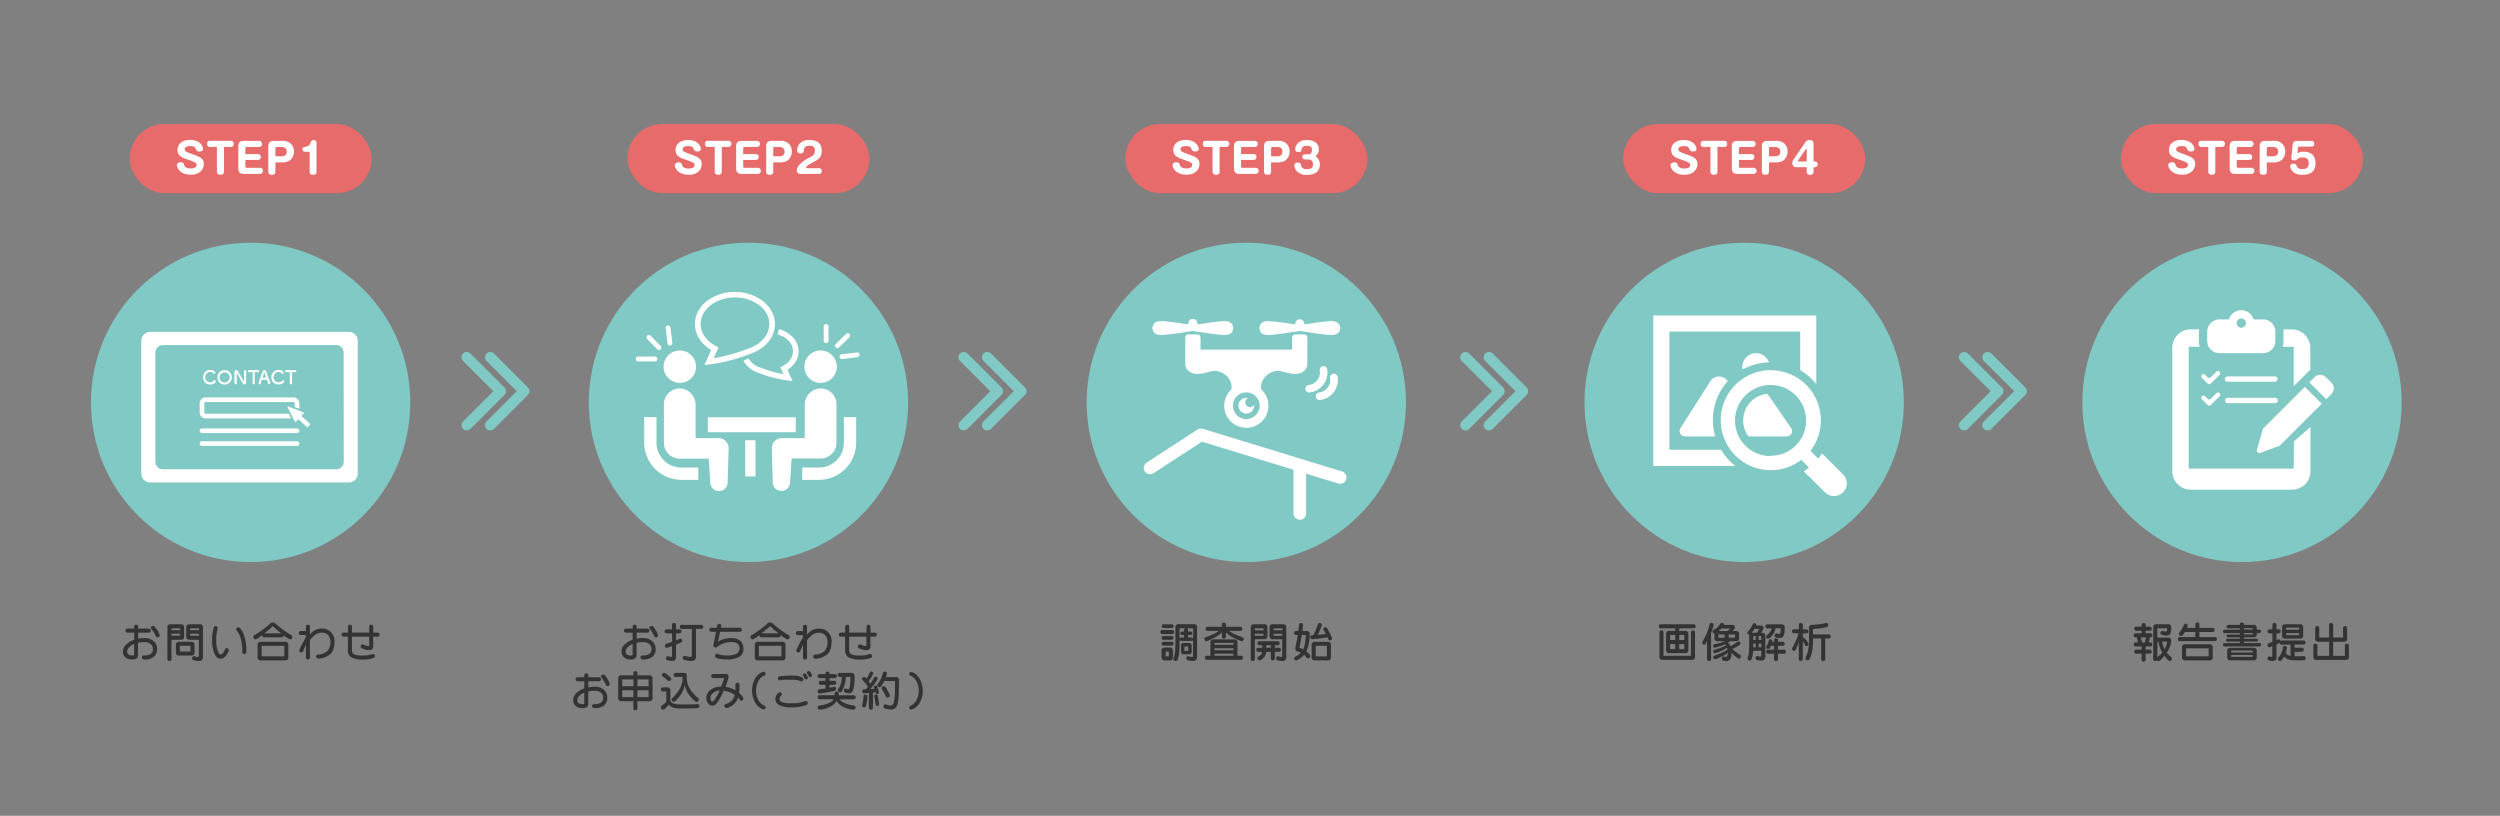 <svg xmlns="http://www.w3.org/2000/svg" viewBox="0 0 986.76 322"><rect x="0" y="0" width="986.76" height="322" fill="#808080" stroke="none"/><defs><style>.cls-1{fill:#e76b6a;}.cls-2{fill:#fff;}.cls-3{fill:#333;}.cls-4{fill:#80c9c4;}.cls-5,.cls-6,.cls-7,.cls-8{fill:none;}.cls-5,.cls-6{stroke:#fff;}.cls-5,.cls-6,.cls-8{stroke-linecap:round;stroke-linejoin:round;}.cls-5{stroke-width:4.98px;}.cls-6{stroke-width:2.99px;}.cls-8{stroke:#80c9c4;stroke-width:4.16px;}</style></defs><title>アセット 77</title><g id="レイヤー_2" data-name="レイヤー 2"><g id="中身"><rect class="cls-1" x="51.16" y="48.97" width="95.52" height="27.27" rx="13.64"/><path class="cls-2" d="M80.11,58.8c0,.82-.78,1-1.34,1a1.32,1.32,0,0,1-1.38-.72c-.33-.85-.56-1.42-2.25-1.42-.36,0-2.21,0-2.21,1.2,0,.93.57,1.14,3.33,2.1s4.19,1.64,4.19,3.8c0,1.86-1.42,4.2-5.07,4.2-4.47,0-5.57-2.79-5.57-3.78s1.15-1.14,1.47-1.14c1.09,0,1.2.39,1.39,1.06.35,1.19,1.68,1.39,2.59,1.39.39,0,2.33,0,2.33-1.44,0-.65-.37-1-2.81-1.81-2.86-1-4.72-1.58-4.72-4.09,0-2,1.48-3.94,5-3.94C78.88,55.25,80.11,57.63,80.11,58.8Z"/><path class="cls-2" d="M83,58a1.09,1.09,0,0,1-1.25-1.2c0-.87.45-1.22,1.25-1.22h8c.66,0,1.24.24,1.24,1.2C92.23,57.41,92,58,91,58h-2.6v9.67c0,.4,0,1.31-1.37,1.31-.86,0-1.42-.31-1.42-1.3V58Z"/><path class="cls-2" d="M101.73,60.82c1.1,0,1.22.72,1.22,1.15s-.16,1.15-1.22,1.15H96.85V65.7a.48.48,0,0,0,.53.53h5.23a1.21,1.21,0,1,1,0,2.42H96.32c-1.55,0-2.27-.58-2.27-2.28v-8.5c0-1.71.73-2.27,2.27-2.27h5.94a1.21,1.21,0,1,1,0,2.42H97.38a.47.47,0,0,0-.53.53v2.27Z"/><path class="cls-2" d="M108.7,67.69c0,.46-.08,1.31-1.37,1.31-1,0-1.43-.42-1.43-1.3V57.87c0-1.69.74-2.27,2.28-2.27h3a4.85,4.85,0,0,1,2.84.55,4,4,0,0,1,2,3.63,4.34,4.34,0,0,1-1.86,3.7,6,6,0,0,1-2.93.62H108.7Zm0-6h2.4c1.53,0,2.07-.77,2.07-1.84,0-1.34-.88-1.82-2.07-1.82h-1.87a.48.48,0,0,0-.53.53Z"/><path class="cls-2" d="M120.35,59.92a.93.93,0,0,1-.93-1c0-.83.55-.91,1.22-1a2.4,2.4,0,0,0,2-1.67c.21-.54.36-.94,1.17-.94s1.11.48,1.11.85V67.73c0,.55-.15,1.27-1.3,1.27-.77,0-1.39-.19-1.39-1.27V59.92Z"/><path class="cls-3" d="M52.94,249.71H50.42c-.6,0-.9-.27-.9-.8s.3-.8.9-.8h2.52v-.64c0-.6.26-.9.8-.9s.8.3.8.9v.64h4.08c.6,0,.9.26.9.8s-.3.8-.9.8H54.54v2.42a5.45,5.45,0,0,1,1.12-.2,11.54,11.54,0,0,1,1.36-.08,5.26,5.26,0,0,1,3.64,1.21A4,4,0,0,1,62,256.17a3.86,3.86,0,0,1-1.25,3.05A5.57,5.57,0,0,1,57,260.31c-.6,0-.92-.26-1-.76s.24-.84.84-.84a4.73,4.73,0,0,0,2.67-.59,2.32,2.32,0,0,0,.83-2,2.39,2.39,0,0,0-.87-1.92,3.64,3.64,0,0,0-2.45-.74c-.44,0-.89,0-1.33.05a5.07,5.07,0,0,0-1.23.23v4.84a1.5,1.5,0,0,1-.6,1.32,3,3,0,0,1-1.72.42,3.88,3.88,0,0,1-2.63-.87,2.87,2.87,0,0,1-1-2.27A3.77,3.77,0,0,1,50,254.26a7.9,7.9,0,0,1,3-1.73Zm-2.76,7.46a1.37,1.37,0,0,0,.5,1.14,2.33,2.33,0,0,0,1.46.4,1.5,1.5,0,0,0,.65-.09.41.41,0,0,0,.15-.37v-4.06a4.7,4.7,0,0,0-1.83,1.16A2.51,2.51,0,0,0,50.18,257.17Zm9.7-8.72c-.44-.47-.45-.87,0-1.2s.9-.25,1.3.26a8.75,8.75,0,0,1,1,1.35,12.39,12.39,0,0,1,.75,1.51c.2.6,0,1-.44,1.16s-.86-.05-1.08-.66a11.9,11.9,0,0,0-.64-1.2A13.65,13.65,0,0,0,59.88,248.45Z"/><path class="cls-3" d="M67.68,252.53V260c0,.6-.27.9-.8.9s-.8-.3-.8-.9V247.69a1.15,1.15,0,0,1,1.3-1.3h4a1.15,1.15,0,0,1,1.3,1.3v3.54a1.15,1.15,0,0,1-1.3,1.3Zm0-3.78H71.1V248H67.68Zm0,2.18H71.1v-.82H67.68Zm1.74,3.68a1.15,1.15,0,0,1,1.3-1.3h4.76a1.15,1.15,0,0,1,1.3,1.3v2.84a1.15,1.15,0,0,1-1.3,1.3H70.72a1.15,1.15,0,0,1-1.3-1.3Zm1.6,2.54h4.16v-2.24H71Zm7.5-4.62H74.8a1.15,1.15,0,0,1-1.3-1.3v-3.54a1.15,1.15,0,0,1,1.3-1.3h4a1.15,1.15,0,0,1,1.3,1.3v11.68a1.56,1.56,0,0,1-.39,1.16,1.54,1.54,0,0,1-1.11.38,8,8,0,0,1-1.16-.08,7.58,7.58,0,0,1-1-.22q-.87-.33-.54-1.08a.74.74,0,0,1,1.12-.42,4,4,0,0,0,.55.15,3.86,3.86,0,0,0,.61.05c.18,0,.28-.12.28-.36Zm-3.42-3.78h3.42V248H75.1Zm0,2.18h3.42v-.82H75.1Z"/><path class="cls-3" d="M84.32,247.87q.21-.93,1-.72t.54,1.08a20.66,20.66,0,0,0-.38,2.11,15.42,15.42,0,0,0-.14,2.15,13.83,13.83,0,0,0,.53,4.17c.35,1.11.75,1.67,1.19,1.67a1.27,1.27,0,0,0,.92-.57,6.44,6.44,0,0,0,.76-1.21c.2-.66.54-.88,1-.68s.71.64.46,1.28a8.32,8.32,0,0,1-1.34,2,2.44,2.44,0,0,1-1.84.84c-1.06,0-1.87-.73-2.45-2.19a14.4,14.4,0,0,1-.87-5.31,18,18,0,0,1,.16-2.4A18.61,18.61,0,0,1,84.32,247.87Zm9.2,1.12c-.41-.42-.42-.8,0-1.14a.77.77,0,0,1,1.2.08,8.59,8.59,0,0,1,1.75,3.29,19.48,19.48,0,0,1,.75,6c0,.6-.26.9-.8.9s-.82-.3-.8-.9a17.7,17.7,0,0,0-.67-5.43A7.32,7.32,0,0,0,93.52,249Z"/><path class="cls-3" d="M103.5,250.67q-.48.38-1,.75c-.36.24-.74.49-1.14.73a.77.77,0,0,1-1.24-.3.81.81,0,0,1,.36-1.2,34.52,34.52,0,0,0,3.16-2.08,36.2,36.2,0,0,0,3-2.46,1.36,1.36,0,0,1,1-.42,1.45,1.45,0,0,1,1.07.42c1.09.94,2.11,1.77,3.06,2.48a36.73,36.73,0,0,0,3.12,2.08.85.85,0,0,1,.36,1.24.79.79,0,0,1-1.24.26c-.36-.2-.72-.43-1.07-.67s-.71-.51-1-.77a.93.93,0,0,1-.25.59,1.13,1.13,0,0,1-.73.25h-6.52a1,1,0,0,1-.76-.26A.74.74,0,0,1,103.5,250.67Zm9,2.64a1.15,1.15,0,0,1,1.3,1.3v4.76a1.15,1.15,0,0,1-1.3,1.3h-9.52a1.15,1.15,0,0,1-1.3-1.3v-4.76a1.15,1.15,0,0,1,1.3-1.3Zm-9.22,5.76h8.92v-4.16h-8.92Zm1.12-9.1H111c-.67-.52-1.28-1-1.84-1.5s-1-.94-1.46-1.36c-.51.48-1,1-1.61,1.45S104.94,249.51,104.36,250Z"/><path class="cls-3" d="M127,248.11a4.86,4.86,0,0,1,3.62,1.42,5.06,5.06,0,0,1,1.4,3.72q0,3.39-1.58,4.89a7.91,7.91,0,0,1-4.64,1.83c-.6,0-.93-.23-1-.72a.74.74,0,0,1,.8-.9,5.64,5.64,0,0,0,3.59-1.35,5,5,0,0,0,1.21-3.73,3.55,3.55,0,0,0-.93-2.63,3.37,3.37,0,0,0-2.49-.93,4.11,4.11,0,0,0-2.44.76,10.45,10.45,0,0,0-2.2,2.18v6.74c0,.6-.27.9-.8.9s-.8-.3-.8-.9v-5c-.14.33-.33.8-.59,1.4a12.34,12.34,0,0,0-.49,1.22c-.28.52-.66.66-1.12.42s-.53-.68-.26-1.24c.33-.74.73-1.55,1.21-2.44s.89-1.63,1.25-2.2v-.62a.25.25,0,0,0-.28-.28h-1.62c-.6,0-.9-.27-.9-.8s.3-.8.9-.8h1.5c.22,0,.36.07.4.22v-1.8c0-.6.26-.9.8-.9s.8.3.8.9v3.08a4.61,4.61,0,0,1,1.8-1.68A5.42,5.42,0,0,1,127,248.11Z"/><path class="cls-3" d="M147.32,251.27V255a1.42,1.42,0,0,1-1.6,1.6,6.1,6.1,0,0,1-1.36-.16,8.65,8.65,0,0,1-1.3-.44c-.63-.23-.84-.61-.64-1.14a.72.72,0,0,1,1.1-.4c.41.17.78.3,1.1.4a3.06,3.06,0,0,0,.8.14.27.27,0,0,0,.3-.3v-3.4h-6.8v5.34a1.68,1.68,0,0,0,.93,1.64,8.71,8.71,0,0,0,3.41.46,12.55,12.55,0,0,0,2.05-.14,13.31,13.31,0,0,0,1.41-.34c.61-.24,1-.1,1.18.42s0,.86-.6,1.08a11.1,11.1,0,0,1-1.83.44,15.9,15.9,0,0,1-2.21.14,9.19,9.19,0,0,1-4.52-.85,3,3,0,0,1-1.42-2.75v-5.44h-1.6c-.6,0-.9-.27-.9-.8s.3-.8.9-.8h1.6v-2.2c0-.6.26-.9.8-.9s.8.3.8.9v2.2h6.8v-2.2c0-.6.26-.9.8-.9s.8.3.8.9v2.2h1.6c.6,0,.9.26.9.8s-.3.8-.9.8Z"/><circle class="cls-4" cx="98.92" cy="158.82" r="63.02"/><path class="cls-2" d="M137.67,131H59.29a3.53,3.53,0,0,0-3.53,3.53V186.9a3.53,3.53,0,0,0,3.53,3.53h78.38a3.53,3.53,0,0,0,3.53-3.53V134.57A3.53,3.53,0,0,0,137.67,131Zm-2,51.23a3,3,0,0,1-3,3H64.32a3,3,0,0,1-3-3V139.2a3,3,0,0,1,3-3h68.32a3,3,0,0,1,3,3Z"/><path class="cls-2" d="M83,151.75a2.71,2.71,0,0,1-2.82-2.8A2.81,2.81,0,0,1,83,146c1.17,0,2,.68,2,1.08a.46.46,0,0,1-.45.45.47.47,0,0,1-.38-.19,1.52,1.52,0,0,0-1.21-.53A2,2,0,0,0,81,148.9a1.9,1.9,0,0,0,1.91,2,1.76,1.76,0,0,0,1.42-.62.42.42,0,0,1,.36-.19.5.5,0,0,1,.49.47C85.21,151,84.34,151.75,83,151.75Z"/><path class="cls-2" d="M85.85,148.9a2.84,2.84,0,1,1,2.83,2.86A2.73,2.73,0,0,1,85.85,148.9Zm4.81,0a2,2,0,1,0-2,2.08A2,2,0,0,0,90.66,148.9Z"/><path class="cls-2" d="M92.55,151.32c0-.76,0-1.65,0-2.5s0-1.43,0-2v0c0-.52.29-.73.62-.73a.91.91,0,0,1,.72.4c.46.74,1.69,3,2.25,3.88,0,.06.08.1.1.1s.06,0,.06-.31c0-.69,0-3,0-3.67a.4.4,0,0,1,.43-.4.41.41,0,0,1,.43.39h0c0,.52,0,1.23,0,2,0,.93,0,1.9,0,2.54h0a.66.66,0,0,1-.67.7.75.75,0,0,1-.64-.36c-.51-.82-1.89-3.34-2.29-4,0-.05-.08-.14-.12-.14s0,.07,0,.41c0,.77,0,2.94,0,3.72v0c0,.23-.2.34-.42.34a.38.38,0,0,1-.42-.35Z"/><path class="cls-2" d="M99.72,151.3c0-.58,0-1.64,0-2.62,0-.64,0-1.26,0-1.65,0-.14,0-.14-.46-.14h-1a.39.39,0,0,1-.42-.4.38.38,0,0,1,.4-.39h0l2,0,1.67,0a.37.37,0,0,1,.38.4.36.36,0,0,1-.35.39h-.67c-.73,0-.73,0-.73.14,0,.51,0,1.22,0,1.94,0,.89,0,1.78,0,2.33,0,.26-.21.38-.44.38a.39.39,0,0,1-.44-.37Z"/><path class="cls-2" d="M106.3,151.67a.43.43,0,0,1-.42-.27c-.09-.21-.28-.8-.51-1.49,0,0,0-.06-.08-.06h-1.84a.09.09,0,0,0-.09.06l-.47,1.47a.4.4,0,0,1-.41.3.39.39,0,0,1-.42-.37,49.12,49.12,0,0,1,1.64-4.73.68.68,0,0,1,.64-.49.75.75,0,0,1,.69.51c.47,1.33,1.43,3.89,1.67,4.46a.63.63,0,0,1,0,.22A.42.42,0,0,1,106.3,151.67ZM105.07,149l-.57-1.72c0-.14-.08-.21-.13-.21s-.08.07-.13.21c-.11.3-.59,1.68-.59,1.74s0,0,.06,0H105s.06,0,.06,0Z"/><path class="cls-2" d="M109.94,151.75a2.71,2.71,0,0,1-2.82-2.8A2.81,2.81,0,0,1,110,146c1.17,0,2,.68,2,1.08a.46.46,0,0,1-.45.45.47.47,0,0,1-.38-.19,1.54,1.54,0,0,0-1.21-.53A2,2,0,0,0,108,148.9a1.9,1.9,0,0,0,1.91,2,1.76,1.76,0,0,0,1.42-.62.42.42,0,0,1,.36-.19.5.5,0,0,1,.49.47C112.17,151,111.3,151.75,109.94,151.75Z"/><path class="cls-2" d="M114.39,151.3c0-.58,0-1.64,0-2.62,0-.64,0-1.26,0-1.65,0-.14,0-.14-.46-.14h-1a.39.39,0,0,1-.42-.4.38.38,0,0,1,.4-.39h0l2,0,1.67,0a.38.38,0,0,1,.38.4.36.36,0,0,1-.35.39H116c-.73,0-.73,0-.73.14,0,.51,0,1.22,0,1.94,0,.89,0,1.78,0,2.33,0,.26-.21.38-.44.38a.39.39,0,0,1-.44-.37Z"/><path class="cls-2" d="M117.24,170.92H79.73a.92.92,0,1,1,0-1.84h37.51a.92.92,0,1,1,0,1.84Z"/><path class="cls-2" d="M117.24,176H79.73a.92.92,0,1,1,0-1.84h37.51a.92.92,0,0,1,0,1.84Z"/><path class="cls-2" d="M119.79,162.82l-6.06-2.39a.2.2,0,0,0-.25.28l3,5.81a.19.19,0,0,0,.32,0l.84-.92a.2.2,0,0,1,.28,0l3.3,3a.19.19,0,0,0,.28,0l.9-1a.21.21,0,0,0,0-.29l-3.3-3a.21.21,0,0,1,0-.29l.84-.92A.2.2,0,0,0,119.79,162.82Z"/><path class="cls-2" d="M114,163.31H81.16a.5.5,0,0,1-.51-.5v-3.62a.5.5,0,0,1,.51-.5h34.65a.5.5,0,0,1,.51.5v1.47l1.84.73v-2.2a2.35,2.35,0,0,0-2.35-2.34H81.16a2.35,2.35,0,0,0-2.35,2.34v3.62a2.35,2.35,0,0,0,2.35,2.34h33.75Z"/><path class="cls-2" d="M115.81,165.15a2.35,2.35,0,0,0,2.35-2.34v-.63l-1.84-.73v1.36a.5.5,0,0,1-.51.5h-1l.93,1.84Z"/><rect class="cls-1" x="247.66" y="48.97" width="95.52" height="27.27" rx="13.64"/><path class="cls-2" d="M276.62,58.8c0,.82-.79,1-1.35,1-.72,0-1.18-.24-1.37-.72-.34-.85-.56-1.42-2.26-1.42-.35,0-2.21,0-2.21,1.2,0,.93.58,1.14,3.33,2.1S277,62.64,277,64.8c0,1.86-1.42,4.2-5.07,4.2-4.46,0-5.57-2.79-5.57-3.78s1.15-1.14,1.47-1.14c1.09,0,1.2.39,1.4,1.06.35,1.19,1.68,1.39,2.59,1.39.38,0,2.32,0,2.32-1.44,0-.65-.37-1-2.8-1.81-2.87-1-4.72-1.58-4.72-4.09,0-2,1.47-3.94,5-3.94C275.39,55.25,276.62,57.63,276.62,58.8Z"/><path class="cls-2" d="M279.5,58c-.76,0-1.25-.34-1.25-1.2s.44-1.22,1.25-1.22h8a1.21,1.21,0,1,1,0,2.42h-2.61v9.67c0,.4-.05,1.31-1.36,1.31-.87,0-1.43-.31-1.43-1.3V58Z"/><path class="cls-2" d="M298.23,60.82c1.11,0,1.22.72,1.22,1.15s-.16,1.15-1.22,1.15h-4.88V65.7a.48.48,0,0,0,.53.53h5.23a1.21,1.21,0,1,1,0,2.42h-6.29c-1.55,0-2.27-.58-2.27-2.28v-8.5c0-1.71.74-2.27,2.27-2.27h5.94a1.21,1.21,0,1,1,0,2.42h-4.88a.48.48,0,0,0-.53.53v2.27Z"/><path class="cls-2" d="M305.21,67.69c0,.46-.08,1.31-1.38,1.31-1,0-1.42-.42-1.42-1.3V57.87c0-1.69.73-2.27,2.27-2.27h3.06a4.84,4.84,0,0,1,2.83.55,4,4,0,0,1,1.95,3.63,4.34,4.34,0,0,1-1.85,3.7,6,6,0,0,1-2.93.62h-2.53Zm0-6h2.4c1.52,0,2.06-.77,2.06-1.84,0-1.34-.88-1.82-2.06-1.82h-1.87a.47.47,0,0,0-.53.53Z"/><path class="cls-2" d="M315.93,68.65a1.33,1.33,0,0,1-1.43-1.38c0-.91.79-2.59,3.43-4.21.4-.24,2.24-1.23,2.61-1.46a2.38,2.38,0,0,0,1.1-2.16c0-1.41-.74-1.93-2.14-1.93-1.84,0-2.18,1-2.24,1.82,0,.46-.1,1.2-1.29,1.2a1.24,1.24,0,0,1-1.36-1.26,4.08,4.08,0,0,1,1.22-2.77,4.73,4.73,0,0,1,3.63-1.25c2.71,0,4.87,1,4.87,4.26,0,2.73-1.3,3.44-4.23,5-1.74.94-2,1.57-2,1.66s.15.21.39.21h4.61a1.08,1.08,0,0,1,1.25,1.12,1.07,1.07,0,0,1-1.25,1.14Z"/><path class="cls-3" d="M249.7,249.71h-2.52c-.6,0-.9-.27-.9-.8s.3-.8.9-.8h2.52v-.64c0-.6.27-.9.8-.9s.8.3.8.9v.64h4.08c.6,0,.9.26.9.8s-.3.8-.9.8H251.3v2.42a5.59,5.59,0,0,1,1.12-.2,11.54,11.54,0,0,1,1.36-.08,5.25,5.25,0,0,1,3.64,1.21,4,4,0,0,1,1.36,3.11,3.82,3.82,0,0,1-1.25,3.05,5.55,5.55,0,0,1-3.73,1.09c-.6,0-.92-.26-1-.76s.24-.84.84-.84a4.71,4.71,0,0,0,2.67-.59,2.3,2.3,0,0,0,.83-2,2.39,2.39,0,0,0-.87-1.92,3.62,3.62,0,0,0-2.45-.74c-.44,0-.88,0-1.33.05a5.16,5.16,0,0,0-1.23.23v4.84a1.5,1.5,0,0,1-.6,1.32,3,3,0,0,1-1.72.42,3.88,3.88,0,0,1-2.63-.87,2.87,2.87,0,0,1-1-2.27,3.8,3.8,0,0,1,1.37-2.91,8,8,0,0,1,3-1.73Zm-2.76,7.46a1.39,1.39,0,0,0,.5,1.14,2.33,2.33,0,0,0,1.46.4,1.5,1.5,0,0,0,.65-.09.41.41,0,0,0,.15-.37v-4.06a4.7,4.7,0,0,0-1.83,1.16A2.51,2.51,0,0,0,246.94,257.17Zm9.7-8.72c-.44-.47-.45-.87,0-1.2a.85.85,0,0,1,1.3.26,8.11,8.11,0,0,1,.95,1.35,10,10,0,0,1,.75,1.51c.2.6.06,1-.44,1.16s-.85-.05-1.08-.66a11.9,11.9,0,0,0-.64-1.2A10.39,10.39,0,0,0,256.64,248.45Z"/><path class="cls-3" d="M265.24,250h-2c-.6,0-.9-.27-.9-.8s.3-.8.9-.8h2v-1.62c0-.6.27-.9.8-.9s.8.3.8.9v1.62h1.24c.6,0,.9.26.9.8s-.3.8-.9.8h-1.24v2.76c.44-.19.83-.37,1.16-.54.56-.28.95-.18,1.16.3a.75.75,0,0,1-.46,1.12,18.94,18.94,0,0,1-1.86.8v4.94a1.49,1.49,0,0,1-.39,1.15,1.72,1.72,0,0,1-1.17.35,7.08,7.08,0,0,1-.85-.07l-.81-.15c-.66-.18-.92-.53-.76-1.06s.53-.67,1.14-.48l.52.11a3.17,3.17,0,0,0,.46.05c.17,0,.26-.1.26-.28v-4c-.57.22-1.16.43-1.78.62s-.9,0-1-.52a.75.75,0,0,1,.58-1l2.24-.8Zm9.46-1.8v10.9a1.75,1.75,0,0,1-.47,1.38,2.57,2.57,0,0,1-1.63.4,8.53,8.53,0,0,1-1.13-.1q-.64-.1-1.17-.24c-.68-.2-.94-.58-.78-1.12s.56-.65,1.24-.46a9.58,9.58,0,0,0,1,.23,5.52,5.52,0,0,0,.82.09c.34,0,.5-.16.5-.46V248.23h-3.86c-.6,0-.9-.27-.9-.8s.3-.8.9-.8h7.46c.6,0,.9.26.9.8s-.3.8-.9.8Z"/><path class="cls-3" d="M283.34,253.37a7.53,7.53,0,0,1,2.33-1.13,10.42,10.42,0,0,1,3-.39,5.2,5.2,0,0,1,3.52,1.08,3.92,3.92,0,0,1,1.24,3.14,3.49,3.49,0,0,1-1.7,3.23,9.71,9.71,0,0,1-4.9,1,15.11,15.11,0,0,1-2.34-.17,8.4,8.4,0,0,1-1.7-.45.83.83,0,0,1-.5-1.12.74.74,0,0,1,1.14-.4,8.69,8.69,0,0,0,1.45.39,10.11,10.11,0,0,0,1.83.15,8.71,8.71,0,0,0,4-.65,2.59,2.59,0,0,0,.41-4,3.72,3.72,0,0,0-2.41-.63,9,9,0,0,0-3,.49,8.39,8.39,0,0,0-2.45,1.29,1.06,1.06,0,0,1-1.15.3.74.74,0,0,1-.51-.92c.14-.84.29-1.69.47-2.53l.57-2.67h-1.72c-.6,0-.9-.27-.9-.8s.3-.8.9-.8h2l.16-.8c.11-.56.42-.81.92-.74a.69.69,0,0,1,.66.94l-.12.6h7.34c.6,0,.9.26.9.8s-.3.8-.9.8h-7.64c-.12.6-.26,1.23-.41,1.91S283.5,252.67,283.34,253.37Z"/><path class="cls-3" d="M299.74,250.67q-.48.38-1,.75c-.36.24-.74.49-1.14.73a.78.78,0,0,1-1.24-.3.82.82,0,0,1,.36-1.2,37.87,37.87,0,0,0,6.18-4.54,1.39,1.39,0,0,1,1.05-.42,1.45,1.45,0,0,1,1.07.42c1.09.94,2.11,1.77,3.06,2.48s2,1.4,3.12,2.08a.84.84,0,0,1,.36,1.24.79.79,0,0,1-1.24.26c-.36-.2-.72-.43-1.07-.67l-1.05-.77a.88.88,0,0,1-.25.59,1.11,1.11,0,0,1-.73.25h-6.52a1,1,0,0,1-.76-.26A.74.74,0,0,1,299.74,250.67Zm9,2.64a1.15,1.15,0,0,1,1.3,1.3v4.76a1.15,1.15,0,0,1-1.3,1.3h-9.52a1.15,1.15,0,0,1-1.3-1.3v-4.76a1.15,1.15,0,0,1,1.3-1.3Zm-9.22,5.76h8.92v-4.16h-8.92Zm1.12-9.1h6.64c-.67-.52-1.28-1-1.84-1.5s-1-.94-1.46-1.36c-.51.48-1,1-1.61,1.45S301.19,249.51,300.6,250Z"/><path class="cls-3" d="M323.22,248.11a4.84,4.84,0,0,1,3.62,1.42,5.06,5.06,0,0,1,1.4,3.72q0,3.39-1.58,4.89A7.88,7.88,0,0,1,322,260c-.6,0-.93-.23-1-.72a.74.74,0,0,1,.8-.9,5.61,5.61,0,0,0,3.59-1.35,5,5,0,0,0,1.21-3.73,3.55,3.55,0,0,0-.93-2.63,3.37,3.37,0,0,0-2.49-.93,4.11,4.11,0,0,0-2.44.76,10.7,10.7,0,0,0-2.2,2.18v6.74c0,.6-.27.9-.8.9s-.8-.3-.8-.9v-5c-.13.33-.33.8-.59,1.4s-.42,1-.49,1.22c-.28.52-.65.66-1.12.42s-.53-.68-.26-1.24c.33-.74.74-1.55,1.21-2.44s.89-1.63,1.25-2.2v-.62a.24.24,0,0,0-.28-.28h-1.62c-.6,0-.9-.27-.9-.8s.3-.8.9-.8h1.5c.23,0,.36.07.4.22v-1.8c0-.6.27-.9.8-.9s.8.3.8.9v3.08a4.76,4.76,0,0,1,1.8-1.68A5.42,5.42,0,0,1,323.22,248.11Z"/><path class="cls-3" d="M343.56,251.27V255a1.42,1.42,0,0,1-1.6,1.6,6.1,6.1,0,0,1-1.36-.16,9,9,0,0,1-1.3-.44c-.63-.23-.84-.61-.64-1.14a.72.72,0,0,1,1.1-.4c.41.17.78.3,1.1.4a3.13,3.13,0,0,0,.8.14.27.27,0,0,0,.3-.3v-3.4h-6.8v5.34a1.68,1.68,0,0,0,.93,1.64,8.75,8.75,0,0,0,3.41.46,12.55,12.55,0,0,0,2.05-.14,12.21,12.21,0,0,0,1.41-.34c.61-.24,1-.1,1.18.42s0,.86-.6,1.08a10.86,10.86,0,0,1-1.83.44,15.8,15.8,0,0,1-2.21.14,9.24,9.24,0,0,1-4.52-.85,3,3,0,0,1-1.42-2.75v-5.44H332c-.6,0-.9-.27-.9-.8s.3-.8.9-.8h1.6v-2.2c0-.6.27-.9.8-.9s.8.3.8.9v2.2H342v-2.2c0-.6.27-.9.8-.9s.8.3.8.9v2.2h1.6c.6,0,.9.26.9.8s-.3.8-.9.8Z"/><path class="cls-3" d="M230.62,268.91H228.1c-.6,0-.9-.27-.9-.8s.3-.8.9-.8h2.52v-.64c0-.6.27-.9.8-.9s.8.3.8.9v.64h4.08c.6,0,.9.26.9.8s-.3.8-.9.8h-4.08v2.42a5.45,5.45,0,0,1,1.12-.2,11.54,11.54,0,0,1,1.36-.08,5.25,5.25,0,0,1,3.64,1.21,4,4,0,0,1,1.36,3.11,3.82,3.82,0,0,1-1.25,3.05,5.55,5.55,0,0,1-3.73,1.09c-.6,0-.92-.26-1-.76s.24-.84.84-.84a4.71,4.71,0,0,0,2.67-.59,2.3,2.3,0,0,0,.83-2,2.39,2.39,0,0,0-.87-1.92,3.64,3.64,0,0,0-2.45-.74c-.44,0-.88,0-1.33.05a5.16,5.16,0,0,0-1.23.23v4.84a1.5,1.5,0,0,1-.6,1.32,3,3,0,0,1-1.72.42,3.88,3.88,0,0,1-2.63-.87,2.87,2.87,0,0,1-1-2.27,3.8,3.8,0,0,1,1.37-2.91,7.9,7.9,0,0,1,3-1.73Zm-2.76,7.46a1.39,1.39,0,0,0,.5,1.14,2.33,2.33,0,0,0,1.46.4,1.5,1.5,0,0,0,.65-.09.41.41,0,0,0,.15-.37v-4.06a4.7,4.7,0,0,0-1.83,1.16A2.51,2.51,0,0,0,227.86,276.37Zm9.7-8.72c-.44-.47-.45-.87,0-1.2a.85.85,0,0,1,1.3.26,8.11,8.11,0,0,1,.95,1.35,10,10,0,0,1,.75,1.51c.2.6.06,1-.44,1.16s-.85-.05-1.08-.66a11.9,11.9,0,0,0-.64-1.2A10.39,10.39,0,0,0,237.56,267.65Z"/><path class="cls-3" d="M251.58,266.55h4.68a1.15,1.15,0,0,1,1.3,1.3v7.62a1.15,1.15,0,0,1-1.3,1.3h-4.68v2.68c0,.6-.27.9-.8.9s-.8-.3-.8-.9v-2.68H245.3a1.15,1.15,0,0,1-1.3-1.3v-7.62a1.15,1.15,0,0,1,1.3-1.3H250v-.76c0-.6.27-.9.8-.9s.8.3.8.9Zm-6,4.3H250v-2.7H245.6Zm0,4.32H250v-2.72H245.6Zm6-4.32H256v-2.7h-4.38Zm0,4.32H256v-2.72h-4.38Z"/><path class="cls-3" d="M263,272.93h-1.26c-.6,0-.9-.27-.9-.8s.3-.8.9-.8h1.56a1.15,1.15,0,0,1,1.3,1.3v3.64a1.47,1.47,0,0,0,.9,1.26,6.33,6.33,0,0,0,2.9.5c1.63,0,3,0,4.09,0s2-.05,2.65-.09.9.19.94.7-.27.82-.86.88-1.42.09-2.58.11-2.58,0-4.26,0a7.94,7.94,0,0,1-2.89-.41,3.48,3.48,0,0,1-1.49-1.11,10.74,10.74,0,0,1-.89,1,10.47,10.47,0,0,1-.85.76.79.79,0,0,1-1.26-.18.76.76,0,0,1,.28-1.2,10.91,10.91,0,0,0,1.23-1,1.38,1.38,0,0,0,.49-1Zm-1.24-5.78c-.53-.35-.64-.74-.32-1.18s.76-.49,1.28-.1a7.92,7.92,0,0,1,1,.69,6.59,6.59,0,0,1,.8.75c.46.42.5.83.14,1.22s-.8.42-1.26-.08c-.29-.27-.57-.51-.85-.73S262,267.31,261.8,267.15Zm9.28-.46a11.55,11.55,0,0,0,.32,3,9.15,9.15,0,0,0,.9,2.13,13.28,13.28,0,0,0,1.29,1.8,19,19,0,0,0,1.85,1.8.87.87,0,1,1-1.08,1.34,15,15,0,0,1-2.7-3,8.25,8.25,0,0,1-1.34-3.55,9.18,9.18,0,0,1-1.27,3.5,16.24,16.24,0,0,1-2.43,3,.82.82,0,0,1-1.3-.06.84.84,0,0,1,.24-1.28,18.67,18.67,0,0,0,1.72-1.89,12.93,12.93,0,0,0,1.12-1.74,9.47,9.47,0,0,0,.79-2,10.06,10.06,0,0,0,.29-2.55H266.8c-.6,0-.9-.27-.9-.8s.3-.8.9-.8h3.26C270.74,265.59,271.08,266,271.08,266.69Z"/><path class="cls-3" d="M287.58,267a6.8,6.8,0,0,1-.39,1.72c-.26.81-.54,1.6-.83,2.36a9.92,9.92,0,0,1,2.1.55,8.12,8.12,0,0,1,1.82.89c0-.19,0-.48,0-.86s0-.82,0-1.28.27-.9.8-.9.8.3.8.9,0,1-.05,1.6-.07,1.08-.11,1.52a9.43,9.43,0,0,1,.78.77,7.05,7.05,0,0,1,.66.83c.39.52.36.95-.08,1.3a.74.74,0,0,1-1.14-.26,6,6,0,0,0-.62-.84,5.82,5.82,0,0,1-1.46,2.44,6.49,6.49,0,0,1-2.7,1.64c-.63.16-1,0-1.2-.52s.07-.89.68-1.06a4.73,4.73,0,0,0,2.15-1.27,4.78,4.78,0,0,0,1.19-2.23,8.42,8.42,0,0,0-2.1-1.11,9.26,9.26,0,0,0-2.24-.55q-.61,1.33-1.11,2.31a19.3,19.3,0,0,1-1,1.8,5.82,5.82,0,0,1-1.15,1.31,2,2,0,0,1-1.24.48,2,2,0,0,1-1.65-.93,3.48,3.48,0,0,1-.69-2.13,3.86,3.86,0,0,1,1.69-3.18,6.59,6.59,0,0,1,4.15-1.3c.21-.51.43-1.09.66-1.73s.39-1.19.5-1.63H281.6c-.6,0-.9-.27-.9-.8s.3-.8.9-.8h5A.85.85,0,0,1,287.58,267Zm-6.4,9.94c.27,0,.69-.45,1.27-1.35a21.55,21.55,0,0,0,1.59-3,3.88,3.88,0,0,0-2.51.89,2.52,2.52,0,0,0-1.11,2,2,2,0,0,0,.25,1.08C280.84,276.83,281,277,281.18,277Z"/><path class="cls-3" d="M301.06,265.23c.56-.18.92,0,1.08.46s0,.82-.56,1a4.57,4.57,0,0,0-2.36,2.38,8.12,8.12,0,0,0,0,7,4.8,4.8,0,0,0,2.35,2.41c.56.21.75.56.58,1s-.56.64-1.12.44a5.59,5.59,0,0,1-3.08-2.86,9.66,9.66,0,0,1,0-9.05A5.55,5.55,0,0,1,301.06,265.23Z"/><path class="cls-3" d="M307.16,273.55c.47-.39.87-.39,1.22,0s.27.77-.18,1.16a2,2,0,0,0-.39.61,1.54,1.54,0,0,0-.13.59c0,.58.38,1,1.14,1.28a11.62,11.62,0,0,0,3.52.4,20.15,20.15,0,0,0,3-.2,11.54,11.54,0,0,0,2.2-.56c.55-.27.93-.17,1.16.3a.75.75,0,0,1-.44,1.14,14.73,14.73,0,0,1-2.53.67,20.87,20.87,0,0,1-3.45.25,9.68,9.68,0,0,1-4.73-.89,2.69,2.69,0,0,1-1.51-2.39,3,3,0,0,1,.27-1.2A3.7,3.7,0,0,1,307.16,273.55Zm9.26-6.24a.81.81,0,0,1,.54,1.18q-.36.74-1.2.3a4.39,4.39,0,0,0-1.39-.38,14.87,14.87,0,0,0-2-.12c-1,0-1.86,0-2.46,0a15.58,15.58,0,0,0-1.86.21c-.63.08-1-.15-1-.68s.17-.84.8-.92,1.54-.15,2.3-.19,1.55-.07,2.38-.07a14.05,14.05,0,0,1,2.34.17A4.74,4.74,0,0,1,316.42,267.31Zm.66-.36c-.31-.43-.28-.76.08-1a.67.67,0,0,1,1.06.24,5.42,5.42,0,0,1,.31.49,5.87,5.87,0,0,1,.29.53c.16.36,0,.64-.36.86a.58.58,0,0,1-.88-.3c-.05-.07-.14-.21-.26-.41Zm1.6-.92c-.28-.4-.25-.72.1-1a.72.72,0,0,1,1.1.24c.09.14.19.31.29.49a3,3,0,0,1,.23.49.63.63,0,0,1,.07.54.72.72,0,0,1-.39.38.55.55,0,0,1-.84-.3l-.28-.44C318.83,266.25,318.73,266.11,318.68,266Z"/><path class="cls-3" d="M325.82,270.31H324.1c-.6,0-.9-.27-.9-.8s.3-.8.9-.8h1.72v-1.06h-2.2c-.6,0-.9-.27-.9-.8s.3-.8.9-.8h2.2v-.18c0-.51.27-.76.8-.76s.8.25.8.76v.18h2c.6,0,.9.26.9.8s-.3.8-.9.8h-2v1.06h1.74c.6,0,.9.26.9.8s-.3.8-.9.8h-1.74v1.14a12.43,12.43,0,0,0,1.48-.3c.61-.15,1,0,1.08.5s-.07.91-.7,1.06c-.79.17-1.66.35-2.62.53s-1.94.34-2.94.49c-.61,0-1-.21-1-.74s.2-.88.74-.92c.76-.08,1.55-.18,2.36-.3Zm5.18,4.12h5.82c.6,0,.9.26.9.8s-.3.8-.9.8H331.4a4.83,4.83,0,0,0,2.27,1.57,10.94,10.94,0,0,0,3.15.83c.62.06.91.38.88.94s-.39.78-1.1.72a9.39,9.39,0,0,1-3.62-1,5.92,5.92,0,0,1-2.76-2.45,6,6,0,0,1-2.74,2.44,10.78,10.78,0,0,1-3.66,1q-1,.09-1.08-.72c0-.6.29-.92,1-.94a11.22,11.22,0,0,0,3.29-.88,3.91,3.91,0,0,0,2-1.54h-5.38c-.6,0-.9-.27-.9-.8s.3-.8.9-.8h5.78v-.54c0-.6.27-.9.8-.9s.8.3.8.9Zm0-2.7a7.06,7.06,0,0,0,.91-2,10.36,10.36,0,0,0,.37-2.54h-.74c-.6,0-.9-.27-.9-.8s.3-.8.9-.8h4.44a1.15,1.15,0,0,1,1.3,1.3,18.07,18.07,0,0,1-.52,5.39c-.34.92-.87,1.39-1.58,1.39a3.77,3.77,0,0,1-.76-.08,7.27,7.27,0,0,1-.76-.24c-.6-.26-.76-.65-.5-1.18a.67.67,0,0,1,1-.3,1.79,1.79,0,0,0,.72.2c.24,0,.43-.39.57-1.16a23.38,23.38,0,0,0,.21-3.72h-1.8a12.07,12.07,0,0,1-.46,3,12.62,12.62,0,0,1-1.08,2.62A.84.84,0,0,1,331,273C330.59,272.66,330.57,272.25,331,271.73Z"/><path class="cls-3" d="M343.18,265.69c.24-.55.57-.75,1-.6s.6.56.36,1.08a16.19,16.19,0,0,1-.78,1.42c-.3.5-.6.94-.88,1.32.23.32.44.64.64,1l.79-1.25c.26-.42.48-.78.65-1.07q.44-.78,1.08-.42c.44.25.51.62.22,1.12-.43.69-.88,1.37-1.38,2s-.94,1.22-1.36,1.69c.57,0,1.11-.07,1.6-.12l-.1-.26c-.2-.5-.08-.83.36-1s.71,0,.92.54c.11.28.21.57.3.88s.18.61.26.92c.16.49,0,.8-.42.94a.58.58,0,0,1-.82-.48l-.06-.2-1,.12v5.88c0,.6-.27.9-.8.9s-.8-.3-.8-.9v-5.68q-.79.08-1.74.12c-.59,0-.89-.23-.9-.76s.25-.81.84-.82l.6,0a4.81,4.81,0,0,0,.76-1,15.93,15.93,0,0,0-.95-1.37,7.2,7.2,0,0,0-.91-1c-.47-.43-.52-.84-.16-1.22a.73.73,0,0,1,1.2.06l.34.34.6-1.07Q342.94,266.19,343.18,265.69Zm-2.34,9.3c0-.58.32-.84.84-.8s.76.34.72.94-.12,1.14-.21,1.72-.19,1.1-.31,1.6-.52.84-1.06.7-.64-.52-.48-1.1.22-1,.31-1.54S340.8,275.47,340.84,275Zm4.26.18c-.14-.52,0-.84.46-1s.77.09.9.64.2.91.28,1.38.16,1,.24,1.52-.11.85-.58.92-.73-.17-.8-.7-.16-1-.24-1.46S345.19,275.61,345.1,275.17Zm3.32-9.3a.8.8,0,0,1,1.06-.72c.5.12.67.46.54,1a5.25,5.25,0,0,1-.32,1.08h3.84a1.15,1.15,0,0,1,1.3,1.3q0,4-.12,6.09a15.46,15.46,0,0,1-.47,3.29,3.11,3.11,0,0,1-1,1.67,2.74,2.74,0,0,1-1.67.49,5.45,5.45,0,0,1-1-.1l-1.19-.3c-.6-.23-.81-.6-.64-1.12s.56-.7,1.12-.44l.86.26a3.44,3.44,0,0,0,.74.1,1.13,1.13,0,0,0,.85-.3,2.66,2.66,0,0,0,.5-1.14,16.48,16.48,0,0,0,.33-2.64c.08-1.2.12-3.06.12-5.56H349a10.25,10.25,0,0,1-.53,1,8.69,8.69,0,0,1-.63,1,.79.79,0,0,1-1.18.24.8.8,0,0,1-.38-.58.87.87,0,0,1,.26-.64,12.32,12.32,0,0,0,1.12-1.85A11.75,11.75,0,0,0,348.42,265.87Zm-.22,6.32c-.32-.51-.24-.9.22-1.16a.78.78,0,0,1,1.18.28,12.09,12.09,0,0,1,.73,1.23c.23.43.5.95.79,1.55s.05,1-.42,1.16a.72.72,0,0,1-1.08-.48,14.39,14.39,0,0,0-.67-1.3C348.72,273.05,348.47,272.63,348.2,272.19Z"/><path class="cls-3" d="M360,280c-.56.17-.92,0-1.08-.46s0-.82.56-1a4.78,4.78,0,0,0,2.35-2.4,8,8,0,0,0,0-7,4.67,4.67,0,0,0-2.34-2.39c-.56-.22-.75-.56-.58-1s.56-.64,1.12-.44a5.51,5.51,0,0,1,3.07,2.83,9.61,9.61,0,0,1,0,9.06A5.75,5.75,0,0,1,360,280Z"/><circle class="cls-4" cx="295.42" cy="158.82" r="63.02"/><path class="cls-2" d="M262,181.67a9.84,9.84,0,0,1-2.88-6.94V164.64h-4.84v10.09A14.68,14.68,0,0,0,269,189.4h6.62v-4.85H269A9.8,9.8,0,0,1,262,181.67Z"/><path class="cls-2" d="M269.15,151.08a6.4,6.4,0,1,0-7.17-7.17A6.42,6.42,0,0,0,269.15,151.08Z"/><path class="cls-2" d="M283.56,172.92h-9V159.71a6.52,6.52,0,0,0-5.69-6.38,6.26,6.26,0,0,0-6.82,6.24v15.21a6.26,6.26,0,0,0,6.26,6.26l11.43,0h0l.6,9.26a3.44,3.44,0,1,0,6.87-.15L287.6,177A4,4,0,0,0,283.56,172.92Z"/><path class="cls-2" d="M333.08,164.64h0v10.09a9.83,9.83,0,0,1-9.82,9.82h-6.62v4.85h6.62a14.69,14.69,0,0,0,14.67-14.67V164.64h-4.85Z"/><path class="cls-2" d="M323.06,151.08a6.4,6.4,0,1,0-5.51-5.5A6.4,6.4,0,0,0,323.06,151.08Z"/><path class="cls-2" d="M330.15,174.78V159.57a6.26,6.26,0,0,0-6.83-6.24,6.52,6.52,0,0,0-5.69,6.38v13.21h-9a4,4,0,0,0-4,4l.36,13.16a3.44,3.44,0,1,0,6.87.15l.6-9.26h0l11.44,0A6.26,6.26,0,0,0,330.15,174.78Z"/><polygon class="cls-2" points="279.39 164.7 314.08 164.7 314.08 164.7 314.08 170.6 314.08 170.6 279.39 170.6 279.39 170.6 279.39 164.7 279.39 164.7"/><polygon class="cls-2" points="294.15 173.77 298.19 173.77 298.19 173.77 298.19 188.06 298.19 188.06 294.15 188.06 294.15 188.06 294.15 173.77 294.15 173.77"/><path class="cls-2" d="M313,138.63a5.71,5.71,0,0,1-1.09,3.32,8.28,8.28,0,0,1-3,2.54L308,145h0l1.21,2.69h0a47.33,47.33,0,0,1-8.76-2.49h-.07a8.51,8.51,0,0,1-5-3.81h0l-1.94,1.06h0a10.69,10.69,0,0,0,6.21,4.82h0a47.53,47.53,0,0,0,11.26,2.9l1.91.22h0l-2-4.43h0a10.14,10.14,0,0,0,2.9-2.7,7.86,7.86,0,0,0,1.49-4.59,8.08,8.08,0,0,0-2.25-5.51,11.58,11.58,0,0,0-5.5-3.24h0L306.9,132h0a9.41,9.41,0,0,1,4.46,2.61A5.87,5.87,0,0,1,313,138.63Z"/><path class="cls-2" d="M280.71,138.14l-2.65,5.92h0l1.91-.21a67.09,67.09,0,0,0,15.94-4.12,15.73,15.73,0,0,0,7.1-4.5,11.06,11.06,0,0,0,2.87-7.32,10.58,10.58,0,0,0-1.29-5,13.84,13.84,0,0,0-5.77-5.56,18.56,18.56,0,0,0-8.73-2.11A17.84,17.84,0,0,0,279,118.84a13,13,0,0,0-3.44,4,10.69,10.69,0,0,0-1.28,5,10.84,10.84,0,0,0,2,6.27,14.11,14.11,0,0,0,4.36,4Zm-3.17-14.23a11.72,11.72,0,0,1,4.86-4.66,16.42,16.42,0,0,1,7.69-1.85,15.72,15.72,0,0,1,9.7,3.16,10.73,10.73,0,0,1,2.86,3.35,8.46,8.46,0,0,1,1,4,8.83,8.83,0,0,1-2.32,5.87,13.53,13.53,0,0,1-6.17,3.87h0l0,0a68.34,68.34,0,0,1-13.46,3.72h0l1.9-4.24h0l-.93-.48a12.09,12.09,0,0,1-4.47-3.77,8.58,8.58,0,0,1-1.65-5A8.39,8.39,0,0,1,277.54,123.91Z"/><path class="cls-2" d="M260.12,138.18a.94.94,0,0,1-.68-.29l-3.94-4a.95.95,0,1,1,1.36-1.32l3.94,4a1,1,0,0,1-.68,1.61Z"/><path class="cls-2" d="M264.42,136.39a.94.94,0,0,1-.94-.84l-.75-6.26a1,1,0,0,1,1.89-.23l.74,6.26a1,1,0,0,1-.83,1.06Z"/><path class="cls-2" d="M258.15,142.64h-5.88a1,1,0,1,1,0-1.9h5.88a1,1,0,1,1,0,1.9Z"/><path class="cls-2" d="M330.52,137.41a.92.92,0,0,1-.68-.29.94.94,0,0,1,0-1.34l4.05-3.94a.95.95,0,1,1,1.32,1.36l-4.05,3.94A.93.93,0,0,1,330.52,137.41Z"/><path class="cls-2" d="M332.31,141.71a.95.95,0,0,1-.11-1.89l6.26-.75a1,1,0,0,1,.23,1.89l-6.26.75Z"/><path class="cls-2" d="M326.06,135.44a.94.94,0,0,1-.95-.95v-5.88a1,1,0,0,1,1.9,0v5.88A1,1,0,0,1,326.06,135.44Z"/><rect class="cls-1" x="444.16" y="48.97" width="95.52" height="27.27" rx="13.64"/><path class="cls-2" d="M473.12,58.8c0,.82-.79,1-1.35,1-.72,0-1.18-.24-1.37-.72-.34-.85-.56-1.42-2.26-1.42-.35,0-2.21,0-2.21,1.2,0,.93.58,1.14,3.33,2.1s4.19,1.64,4.19,3.8c0,1.86-1.42,4.2-5.07,4.2-4.46,0-5.57-2.79-5.57-3.78s1.15-1.14,1.47-1.14c1.09,0,1.2.39,1.4,1.06.35,1.19,1.68,1.39,2.59,1.39.38,0,2.32,0,2.32-1.44,0-.65-.37-1-2.8-1.81-2.87-1-4.72-1.58-4.72-4.09,0-2,1.47-3.94,5-3.94C471.89,55.25,473.12,57.63,473.12,58.8Z"/><path class="cls-2" d="M476,58c-.76,0-1.25-.34-1.25-1.2s.44-1.22,1.25-1.22h8A1.21,1.21,0,1,1,484,58h-2.61v9.67c0,.4-.05,1.31-1.36,1.31-.87,0-1.43-.31-1.43-1.3V58Z"/><path class="cls-2" d="M494.73,60.82c1.11,0,1.22.72,1.22,1.15s-.16,1.15-1.22,1.15h-4.88V65.7a.48.48,0,0,0,.53.53h5.23a1.21,1.21,0,1,1,0,2.42h-6.29c-1.55,0-2.27-.58-2.27-2.28v-8.5c0-1.71.74-2.27,2.27-2.27h5.94a1.21,1.21,0,1,1,0,2.42h-4.88a.48.48,0,0,0-.53.53v2.27Z"/><path class="cls-2" d="M501.71,67.69c0,.46-.08,1.31-1.38,1.31-1,0-1.42-.42-1.42-1.3V57.87c0-1.69.73-2.27,2.27-2.27h3.06a4.84,4.84,0,0,1,2.83.55A4,4,0,0,1,509,59.78a4.34,4.34,0,0,1-1.85,3.7,6,6,0,0,1-2.93.62h-2.53Zm0-6h2.4c1.52,0,2.06-.77,2.06-1.84,0-1.34-.88-1.82-2.06-1.82h-1.87a.47.47,0,0,0-.53.53Z"/><path class="cls-2" d="M515.16,62.92c-.57,0-1.07-.21-1.07-1s.4-1,1.07-1h1.19c1.28,0,1.49-1.06,1.49-1.78,0-1.31-.87-1.58-2-1.58-.86,0-1.92.12-2.1,1.45-.06.45-.14,1-1.25,1-.67,0-1.28-.29-1.28-1.12s.72-3.62,4.65-3.62c.62,0,4.67,0,4.67,3.74a2.8,2.8,0,0,1-1.36,2.61,3.87,3.87,0,0,1,1.78,3.3c0,4.1-4.15,4.1-5,4.1a5.08,5.08,0,0,1-4.16-1.49,3.58,3.58,0,0,1-.88-2.22c0-.52.27-1.14,1.3-1.14.72,0,1.2.25,1.3.88s.27,1.71,2.3,1.71,2.42-.81,2.42-1.82-.39-2-1.88-2Z"/><path class="cls-3" d="M462.56,248.67c.59,0,.88.26.88.8s-.29.8-.88.8h-3.68c-.59,0-.88-.27-.88-.8s.29-.8.88-.8Zm-.2-2.28c.56,0,.84.24.84.74s-.28.74-.84.74h-3c-.56,0-.84-.25-.84-.74s.28-.74.84-.74Zm0,4.66c.56,0,.84.24.84.74s-.28.74-.84.74h-3c-.56,0-.84-.25-.84-.74s.28-.74.84-.74Zm0,2.28c.56,0,.84.24.84.74s-.28.74-.84.74h-3c-.56,0-.84-.25-.84-.74s.28-.74.84-.74Zm-.7,2.26a1.15,1.15,0,0,1,1.3,1.3v2.48a1.15,1.15,0,0,1-1.3,1.3h-1.88a1.15,1.15,0,0,1-1.3-1.3v-2.48a1.15,1.15,0,0,1,1.3-1.3Zm-1.58,3.48h1.28v-1.88h-1.28Zm5.5-6.46c0,2.09,0,3.65-.13,4.68a12.22,12.22,0,0,1-.63,3c-.16.56-.53.73-1.12.52s-.62-.54-.44-1.08a11.94,11.94,0,0,0,.39-1.5,13.13,13.13,0,0,0,.2-1.54c0-.56.08-1.41.1-2.54s0-3.3,0-6.48a1.15,1.15,0,0,1,1.3-1.3h5.94a1.15,1.15,0,0,1,1.3,1.3v11.38a1.89,1.89,0,0,1-.44,1.42,2,2,0,0,1-1.42.42,5.91,5.91,0,0,1-.79-.07l-.83-.17c-.65-.18-.9-.53-.76-1.06s.54-.66,1.18-.5l.67.15a2.27,2.27,0,0,0,.41.05.34.34,0,0,0,.38-.38v-6.32c-.11.26-.37.4-.8.4h-3.74C466,253,465.69,252.87,465.58,252.61Zm2.24-4.62h-2.24v4.06a.81.81,0,0,1,.8-.4h.94v-1h-.68c-.5,0-.76-.23-.76-.68s.26-.68.76-.68h.68v-.46A.78.78,0,0,1,467.82,248Zm1.44,5.8a1,1,0,0,1,1.1,1.1v2.28a1,1,0,0,1-1.1,1.1h-2a1,1,0,0,1-1.1-1.1v-2.28a1,1,0,0,1,1.1-1.1Zm-1.78,3.12H469v-1.76h-1.52Zm3.44-4.86V248h-2.5a.78.78,0,0,1,.5.8v.46h.94c.51,0,.76.22.76.68s-.25.68-.76.68h-.94v1h1.2C470.55,251.65,470.81,251.78,470.92,252.05Z"/><path class="cls-3" d="M483.08,252.07c-.53,0-.8-.3-.8-.9v-1.58a9.59,9.59,0,0,1-2.39,1.79A31.4,31.4,0,0,1,476.6,253q-.92.3-1.14-.48a.76.76,0,0,1,.64-1.1,23.23,23.23,0,0,0,2.73-1.1,17.27,17.27,0,0,0,2.31-1.32h-4.4c-.6,0-.9-.27-.9-.8s.3-.8.9-.8h5.54v-.76c0-.6.27-.9.8-.9s.8.3.8.9v.76h5.58c.6,0,.9.26.9.8s-.3.8-.9.8h-4.32a9,9,0,0,0,2,1.22,31.42,31.42,0,0,0,3,1.18c.59.16.82.51.68,1.06a.77.77,0,0,1-1.08.5,19,19,0,0,1-3.21-1.41,12,12,0,0,1-2.63-1.91v1.58C483.88,251.77,483.62,252.07,483.08,252.07Zm4.06.3a1.15,1.15,0,0,1,1.3,1.3v5.16h1.26c.6,0,.9.26.9.8s-.3.8-.9.8H476.5c-.6,0-.9-.27-.9-.8s.3-.8.9-.8h1.26v-5.16a1.34,1.34,0,0,1,.32-1,1.32,1.32,0,0,1,1-.32Zm-.3,1.36h-7.48v.78h7.48Zm0,2.14h-7.48v.78h7.48Zm0,2.14h-7.48v.82h7.48Z"/><path class="cls-3" d="M495.28,252.31V260c0,.6-.26.9-.8.9s-.8-.3-.8-.9V247.69a1.15,1.15,0,0,1,1.3-1.3h4a1.15,1.15,0,0,1,1.3,1.3V251a1.15,1.15,0,0,1-1.3,1.3Zm0-3.54h3.42V248h-3.42Zm0,2.18h3.42v-.82h-3.42Zm1.92,2.14h7c.6,0,.9.26.9.8s-.3.8-.9.8h-1v1h1.48c.6,0,.9.26.9.8s-.3.8-.9.8h-1.48v2.46c0,.6-.26.9-.8.9s-.8-.3-.8-.9v-2.46h-1.8a3.87,3.87,0,0,1-.74,2,4.62,4.62,0,0,1-1.44,1.2.79.79,0,0,1-1.18-.28c-.28-.52-.12-.92.46-1.18a3.31,3.31,0,0,0,.86-.74,2.07,2.07,0,0,0,.44-1h-1.44c-.6,0-.9-.27-.9-.8s.3-.8.9-.8h1.48v-1h-1c-.6,0-.9-.27-.9-.8S496.6,253.09,497.2,253.09Zm4.38,1.6h-1.76v1h1.76Zm4.54-2.38H502.4a1.15,1.15,0,0,1-1.3-1.3v-3.32a1.15,1.15,0,0,1,1.3-1.3h4a1.15,1.15,0,0,1,1.3,1.3v11.68a1.56,1.56,0,0,1-.39,1.16,1.54,1.54,0,0,1-1.11.38,6.65,6.65,0,0,1-1-.08,7.31,7.31,0,0,1-.92-.22c-.57-.22-.75-.57-.54-1.06a.76.76,0,0,1,1.12-.44l.47.15a2.48,2.48,0,0,0,.45.05c.19,0,.28-.12.28-.36Zm-3.42-3.54h3.42V248H502.7Zm0,2.18h3.42v-.82H502.7Z"/><path class="cls-3" d="M512.7,246.79c0-.6.35-.89.88-.86s.78.36.72,1-.13,1.36-.22,2.12h1.58a1.15,1.15,0,0,1,1.3,1.3,18.32,18.32,0,0,1-.37,3.79,12.68,12.68,0,0,1-1,3,5.52,5.52,0,0,1,1.26,1.2.81.81,0,0,1,0,1.24.71.71,0,0,1-1.14,0,6.74,6.74,0,0,0-1-1.14,5.21,5.21,0,0,1-1.15,1.15,11.1,11.1,0,0,1-1.53.95c-.57.21-1,.08-1.16-.38s0-.88.62-1.1c.4-.22.78-.44,1.13-.68a3.54,3.54,0,0,0,.79-.7,3.38,3.38,0,0,0-.6-.33,4.82,4.82,0,0,0-.68-.23,1.55,1.55,0,0,1-.64-.34,1.2,1.2,0,0,1-.22-.82,2.39,2.39,0,0,1,.06-.53c0-.18.12-.56.23-1.12s.23-1.19.36-1.86.24-1.28.33-1.81h-.56c-.6,0-.9-.27-.9-.8s.3-.8.9-.8h.78C512.59,248.05,512.66,247.31,512.7,246.79Zm.16,8.88a3.84,3.84,0,0,1,.76.27,3.94,3.94,0,0,1,.72.41,10.4,10.4,0,0,0,.74-2.52,17.54,17.54,0,0,0,.28-3.22h-1.54c-.12.84-.27,1.71-.44,2.63S513,255,512.86,255.67Zm7.28-9.08c.16-.6.51-.82,1-.64s.68.54.48,1.12-.47,1.29-.74,1.91a17.5,17.5,0,0,1-.78,1.61l1.7-.16c.64-.07,1.16-.14,1.54-.2a16.09,16.09,0,0,0-.82-1.42.72.72,0,0,1,.24-1.12c.45-.26.82-.14,1.1.36a16.21,16.21,0,0,1,.92,1.61c.29.58.6,1.22.9,1.93.19.56.06.92-.38,1.1s-.89,0-1.12-.56c-.11-.24-.2-.45-.3-.62q-1.14.24-2.67.45c-1,.14-2,.25-3,.35-.6.06-.92-.19-1-.76s.26-.82.86-.84l.36-.06c.32-.63.62-1.28.89-2S519.9,247.32,520.14,246.59Zm3.88,6.72a1.15,1.15,0,0,1,1.3,1.3v4.76a1.15,1.15,0,0,1-1.3,1.3h-5a1.15,1.15,0,0,1-1.3-1.3v-4.76a1.15,1.15,0,0,1,1.3-1.3Zm-4.68,5.76h4.38v-4.16h-4.38Z"/><circle class="cls-4" cx="491.92" cy="158.82" r="63.02"/><path class="cls-2" d="M514.74,132h-3.47a1.28,1.28,0,0,0-1.28,1.28V138H473.85v-4.74a1.28,1.28,0,0,0-1.28-1.28h-3.46a1.28,1.28,0,0,0-1.28,1.28v10.19c0,3.38,3.35,4.14,4.42,4.14,3,0,3.54-.61,6.6-1.16,2.62-.48,7.8,2.14,7.22,7.23a8.73,8.73,0,1,0,11.71,0c-.58-5.09,4.59-7.71,7.22-7.23,3.05.55,3.64,1.16,6.59,1.16,1.08,0,4.43-.75,4.43-4.14V133.25A1.28,1.28,0,0,0,514.74,132Zm-22.82,33.42a5.27,5.27,0,1,1,5.27-5.27A5.26,5.26,0,0,1,491.92,165.39Z"/><path class="cls-2" d="M483.36,132.23c3,0,3.38-1.9,3.38-2.75s-.42-2.74-3.38-2.74c-2,0-7.58.82-10.83,1.32a1.24,1.24,0,0,0,.07-.4,1.79,1.79,0,0,0-3.58,0,1.24,1.24,0,0,0,.07.4c-3.25-.51-8.8-1.32-10.83-1.32-3,0-3.38,1.9-3.38,2.74s.42,2.75,3.38,2.75c2.47,0,10.13-1.21,12.55-1.59C473.22,131,480.89,132.23,483.36,132.23Z"/><path class="cls-2" d="M525.59,126.74c-2,0-7.58.82-10.83,1.32a1.23,1.23,0,0,0,.06-.39,1.79,1.79,0,0,0-3.57,0,1.59,1.59,0,0,0,.06.39c-3.24-.5-8.79-1.32-10.83-1.32-3,0-3.37,1.9-3.37,2.74s.42,2.75,3.37,2.75c2.48,0,10.14-1.21,12.56-1.59,2.41.38,10.07,1.59,12.55,1.59,2.95,0,3.38-1.9,3.38-2.75S528.54,126.74,525.59,126.74Z"/><path class="cls-2" d="M493.38,160.69a1.86,1.86,0,0,1-1.86-1.86,1.88,1.88,0,0,1,1.13-1.72,3.39,3.39,0,0,0-.73-.09,3.1,3.1,0,1,0,3.1,3.1c0-.13,0-.25,0-.38A1.86,1.86,0,0,1,493.38,160.69Z"/><polyline class="cls-5" points="453.93 184.68 474.02 171.62 528.97 188.47"/><line class="cls-5" x1="513.04" y1="183.58" x2="513.04" y2="202.67"/><path class="cls-6" d="M516.74,153.43a6.46,6.46,0,0,0,5.73-6.42,5.69,5.69,0,0,0-.09-1"/><path class="cls-6" d="M520.82,156.4a6.46,6.46,0,0,0,5.74-6.42,6.9,6.9,0,0,0-.09-1"/><rect class="cls-1" x="640.67" y="48.97" width="95.52" height="27.27" rx="13.64"/><path class="cls-2" d="M669.62,58.8c0,.82-.78,1-1.34,1-.72,0-1.19-.24-1.38-.72-.33-.85-.56-1.42-2.26-1.42-.35,0-2.2,0-2.2,1.2,0,.93.57,1.14,3.33,2.1S670,62.64,670,64.8c0,1.86-1.43,4.2-5.08,4.2-4.46,0-5.57-2.79-5.57-3.78s1.16-1.14,1.48-1.14c1.09,0,1.2.39,1.39,1.06.35,1.19,1.68,1.39,2.59,1.39.39,0,2.32,0,2.32-1.44,0-.65-.36-1-2.8-1.81-2.86-1-4.72-1.58-4.72-4.09,0-2,1.47-3.94,5-3.94C668.39,55.25,669.62,57.63,669.62,58.8Z"/><path class="cls-2" d="M672.5,58a1.09,1.09,0,0,1-1.25-1.2c0-.87.45-1.22,1.25-1.22h8c.66,0,1.23.24,1.23,1.2,0,.61-.2,1.22-1.23,1.22h-2.61v9.67c0,.4,0,1.31-1.36,1.31-.86,0-1.42-.31-1.42-1.3V58Z"/><path class="cls-2" d="M691.24,60.82c1.1,0,1.21.72,1.21,1.15s-.16,1.15-1.21,1.15h-4.88V65.7a.48.48,0,0,0,.52.53h5.24a1.21,1.21,0,1,1,0,2.42h-6.29c-1.56,0-2.28-.58-2.28-2.28v-8.5c0-1.71.74-2.27,2.28-2.27h5.94a1.21,1.21,0,1,1,0,2.42h-4.89a.47.47,0,0,0-.52.53v2.27Z"/><path class="cls-2" d="M698.21,67.69c0,.46-.08,1.31-1.38,1.31-1,0-1.42-.42-1.42-1.3V57.87c0-1.69.74-2.27,2.27-2.27h3.06a4.78,4.78,0,0,1,2.83.55,4.05,4.05,0,0,1,2,3.63,4.34,4.34,0,0,1-1.86,3.7,6,6,0,0,1-2.93.62h-2.53Zm0-6h2.4c1.52,0,2.07-.77,2.07-1.84,0-1.34-.88-1.82-2.07-1.82h-1.87a.47.47,0,0,0-.53.53Z"/><path class="cls-2" d="M708.93,66a1.5,1.5,0,0,1-1.49-1.67,2.26,2.26,0,0,1,.45-1.36l4.55-6.63a2,2,0,0,1,1.79-1.1c.35,0,1.58.08,1.58,1.36v7.14h.37a1.08,1.08,0,0,1,1.25,1.12A1.07,1.07,0,0,1,716.18,66h-.37v1.72c0,.56-.14,1.27-1.29,1.27-.84,0-1.4-.24-1.4-1.27V66Zm4.19-2.26V59.11c0-.1,0-.26-.2-.26s-.2.1-.26.19l-2.88,4.21c-.1.13-.13.18-.13.29s.11.21.26.21Z"/><path class="cls-3" d="M662.79,248v1h2.32a1.15,1.15,0,0,1,1.3,1.3v6.2a1.15,1.15,0,0,1-1.3,1.3h-6.2a1.15,1.15,0,0,1-1.3-1.3v-6.2a1.15,1.15,0,0,1,1.3-1.3h2.28v-1h-5.54c-.6,0-.9-.27-.9-.8s.3-.8.9-.8h12.72c.6,0,.9.26.9.8s-.3.8-.9.8Zm-6.2,10.84h10.84v-9.14q0-.9.78-.9c.54,0,.82.3.82.9v9.44a1.15,1.15,0,0,1-1.3,1.3H656.29a1.15,1.15,0,0,1-1.3-1.3v-9.44c0-.6.26-.9.8-.9s.8.3.8.9Zm2.62-6.24h2v-2h-2Zm0,3.62h2v-2h-2Zm3.58-3.62h2v-2h-2Zm0,3.62h2v-2h-2Z"/><path class="cls-3" d="M676.33,247l-.45,1.46q-.25.75-.51,1.44V260c0,.6-.27.9-.8.9s-.8-.3-.8-.9v-7.22a5.42,5.42,0,0,1-.44,1.2.76.76,0,1,1-1.32-.74,26.2,26.2,0,0,0,1.63-3.27,23.81,23.81,0,0,0,1.15-3.47.7.7,0,0,1,1-.6C676.27,246,676.46,246.35,676.33,247Zm4.52,7.28a8.91,8.91,0,0,1-1.44.62c-.75.26-1.48.48-2.2.66s-.92,0-1-.5.12-.75.68-.84a19.71,19.71,0,0,0,2-.46c.73-.22,1.4-.44,2-.68H678a1.15,1.15,0,0,1-1.3-1.3V250c-.23.08-.44,0-.62-.32a.72.72,0,0,1-.12-.62.77.77,0,0,1,.5-.48,8.84,8.84,0,0,0,1.41-1,6.37,6.37,0,0,0,1-1.16c.34-.55.75-.7,1.22-.46s.48.47.32.7h3.24c.74,0,1.12.27,1.12.82a1.37,1.37,0,0,1-.29.82,5.07,5.07,0,0,1-.73.74h1.38a1.15,1.15,0,0,1,1.3,1.3v1.42a1.16,1.16,0,0,1-1.3,1.3h-2.22c-.31.22-.62.43-.92.62a1.74,1.74,0,0,1,.55.54,5.38,5.38,0,0,1,.49.86c.52-.28,1-.56,1.43-.84s.79-.54,1.09-.78a1,1,0,0,1,.67-.31.7.7,0,0,1,.55.37.77.77,0,0,1-.3,1.16c-.32.22-.73.47-1.22.74s-1,.5-1.46.7a8.85,8.85,0,0,0,1.17,1.07,18.09,18.09,0,0,0,1.69,1.19.81.81,0,0,1,.34,1.24c-.32.45-.73.48-1.22.08a13.34,13.34,0,0,1-1.33-1.09,4.75,4.75,0,0,1-.95-1.17,5.31,5.31,0,0,1-.51,2.66,1.7,1.7,0,0,1-1.55.84,3.82,3.82,0,0,1-1.22-.18.8.8,0,0,1-.6-1.06.71.71,0,0,1,.38-.52.86.86,0,0,1,.72,0,1.08,1.08,0,0,0,.5.14c.21,0,.39-.17.53-.49a3.16,3.16,0,0,0,.21-1.23,6.52,6.52,0,0,1-1.82,1.25,25.59,25.59,0,0,1-2.7,1.25c-.59.21-1,.08-1.14-.38s0-.84.62-1a26.22,26.22,0,0,0,2.49-1c.82-.38,1.62-.8,2.41-1.26a2.25,2.25,0,0,0-.22-.8,5.39,5.39,0,0,1-1.61,1c-.89.41-1.77.77-2.63,1.08-.59.2-1,.06-1.1-.4s0-.78.62-.9c.81-.24,1.6-.51,2.38-.81a16,16,0,0,0,2-.91A1.75,1.75,0,0,0,680.85,254.23Zm-2.6-2.56h2.48v-1.3h-2.48Zm3.66-2.66a6.89,6.89,0,0,0,.94-1h-3.34a8.31,8.31,0,0,1-1.12,1Zm.42,2.66h2.46v-1.3h-2.46Z"/><path class="cls-3" d="M695.21,256.85H692c-.06.6-.13,1.16-.22,1.69a14.39,14.39,0,0,1-.34,1.43c-.22.61-.58.84-1.08.68a.73.73,0,0,1-.52-1.08,11.91,11.91,0,0,0,.32-1.24q.12-.63.18-1.26c0-.43.06-1,.08-1.7s0-2.34,0-4.9a.72.72,0,0,1-.54-.22.7.7,0,0,1,.08-1,10.54,10.54,0,0,0,.93-1.18,14,14,0,0,0,.85-1.44.78.78,0,0,1,1-.62.59.59,0,0,1,.4.88h1.62c.86,0,1.3.3,1.3.92a1.94,1.94,0,0,1-.28.86,11.18,11.18,0,0,1-.74,1.1h.44a1.15,1.15,0,0,1,1.3,1.3v8a1.61,1.61,0,0,1-.44,1.34,2.05,2.05,0,0,1-1.2.32,6.17,6.17,0,0,1-.92-.06,5.56,5.56,0,0,1-.72-.16.78.78,0,0,1-.56-1,.73.73,0,0,1,1.1-.46,2.85,2.85,0,0,0,.78.12c.22,0,.34-.12.34-.36Zm-1.74-7.12a10.34,10.34,0,0,0,.9-1.52h-1.86a8.25,8.25,0,0,1-1.1,1.52ZM692,252.59h1v-1.5h-1Zm0,2.9h1V254h-1Zm2.14-2.9h1.06v-1.5h-1.06Zm0,2.9h1.06V254h-1.06Zm8.22-3.66a4.56,4.56,0,0,1-.76-.07,4.5,4.5,0,0,1-.68-.19.72.72,0,0,1-.42-1.06c.22-.46.54-.6.94-.44a2.3,2.3,0,0,0,.76.16.52.52,0,0,0,.51-.41,8.26,8.26,0,0,0,.13-1.83h-2a8.43,8.43,0,0,1-.88,2.21,6.37,6.37,0,0,1-1.44,1.63.84.84,0,0,1-1.22,0,.67.67,0,0,1,.14-1.08,6,6,0,0,0,1.16-1.23,5.35,5.35,0,0,0,.68-1.49h-1.56c-.6,0-.9-.27-.9-.8s.3-.8.9-.8h5.4a1.15,1.15,0,0,1,1.3,1.3c0,.54,0,1.05-.05,1.52a6.29,6.29,0,0,1-.25,1.32,2,2,0,0,1-.64,1A1.88,1.88,0,0,1,702.39,251.83Zm-1.36.06c.53,0,.8.3.8.9v.52h1.74c.6,0,.9.26.9.8s-.3.8-.9.8h-1.74v1.52h2.22c.6,0,.9.26.9.8s-.3.8-.9.8h-2.22v2c0,.6-.27.9-.8.9s-.8-.3-.8-.9v-2H698c-.6,0-.9-.27-.9-.8s.33-.8,1-.8h2.12v-1.52H699a6,6,0,0,0-.36.72.82.82,0,0,1-1.06.44.71.71,0,0,1-.28-1.1,8,8,0,0,0,.47-1,9.69,9.69,0,0,0,.35-1,.67.67,0,0,1,.94-.58c.41.13.56.44.44.92h.76v-.52C700.23,252.19,700.49,251.89,701,251.89Z"/><path class="cls-3" d="M710,248.41v-1.6c0-.6.26-.9.8-.9s.8.3.8.9v1.6h1.26c.6,0,.9.26.9.8s-.3.8-.9.8h-1.26v1.44a7.08,7.08,0,0,1,1.12,1,6.91,6.91,0,0,1,.94,1.35c.22.53.12.9-.3,1.12s-.77.06-1-.46l-.42-.87a4.41,4.41,0,0,0-.36-.63v7c0,.6-.27.9-.8.9s-.8-.3-.8-.9v-6.82c-.14.57-.3,1.12-.48,1.66a14.93,14.93,0,0,1-.7,1.64c-.31.5-.68.61-1.1.32s-.48-.73-.16-1.26a23.59,23.59,0,0,0,1.39-2.76,16.44,16.44,0,0,0,.93-2.78h-1.62c-.6,0-.9-.27-.9-.8s.3-.8.9-.8Zm5.64,2h6.06c.6,0,.9.26.9.8s-.3.8-.9.8h-1.28v8c0,.6-.27.9-.8.9s-.8-.3-.8-.9v-8h-3.18a32.79,32.79,0,0,1-.28,4.47,11.7,11.7,0,0,1-1.12,3.61.77.77,0,0,1-1.16.42c-.5-.27-.59-.68-.28-1.22a15.47,15.47,0,0,0,.71-2,16.06,16.06,0,0,0,.36-2.06c.07-.73.12-1.55.14-2.47s0-2.54,0-4.84a1.16,1.16,0,0,1,1.32-1.3c.81,0,1.7-.1,2.68-.22a20,20,0,0,0,2.4-.42c.61-.22,1-.06,1.16.48s0,.89-.64,1.08a17.44,17.44,0,0,1-2.48.47c-.95.11-1.9.19-2.84.23Z"/><circle class="cls-4" cx="688.43" cy="158.82" r="63.02"/><path class="cls-2" d="M665,172.24h40.23A2.08,2.08,0,0,0,707,169l-8.69-12.58a4.18,4.18,0,0,0-6.95.14l-2.48,3.89-6.89-10a4.17,4.17,0,0,0-7,.13L663.28,169a2.08,2.08,0,0,0,1.75,3.2Z"/><path class="cls-2" d="M693.11,150.18a5.4,5.4,0,1,0-5.4-5.39A5.4,5.4,0,0,0,693.11,150.18Z"/><path class="cls-2" d="M652.56,124.52v59.39H716.9V124.52Zm58,53H658.92V130.88h51.62Z"/><path class="cls-2" d="M723.82,197.4a6.57,6.57,0,0,1-4.68-1.94l-9.68-9.68,1.66-1.08.48-.32-.78-.77-.54.35-.59.36a21.35,21.35,0,0,1-29.21-29.21l.24-.4c.1-.15.2-.32.31-.48s.38-.57.58-.85l.42-.57.22-.26q.19-.26.42-.51a21.1,21.1,0,0,1,2.41-2.41l.5-.42.3-.23.54-.41.84-.58.49-.31.39-.23a21.35,21.35,0,0,1,29.21,29.21c-.17.29-.35.59-.54.88l-.17.25.77.78.32-.48,1.08-1.66,9.69,9.68a6.62,6.62,0,0,1-4.68,11.29Zm-24.9-43.93a12.25,12.25,0,0,0-5.07,1.08,12.51,12.51,0,0,0-1.26.65l-.12.08-.39.25s-.41.27-.48.33-.28.21-.41.31a12.48,12.48,0,0,0-2,2l-.3.4c-.07.08-.12.16-.18.24l-.15.23c-.09.13-.17.26-.24.38l-.09.15a10.07,10.07,0,0,0-.66,1.26,12.42,12.42,0,0,0,0,10.13,12.44,12.44,0,0,0,6.27,6.27,12.42,12.42,0,0,0,10.13,0l.38-.18.31-.16.25-.13.42-.24.29-.19,1,1.27-.91-1.32.26-.18,0,0,.16-.11a10.92,10.92,0,0,0,.92-.73l.36-.32.47-.47.32-.35a10.5,10.5,0,0,0,.74-.94l.44-.64.18-.3c.06-.09.21-.36.21-.36l.16-.31s.23-.45.28-.58a12.42,12.42,0,0,0,0-10.13,12.44,12.44,0,0,0-6.27-6.27A12.24,12.24,0,0,0,698.92,153.47Z"/><path class="cls-4" d="M698.92,146.14a19.6,19.6,0,0,1,10,2.7,19.85,19.85,0,0,1,7.08,7.08,19.74,19.74,0,0,1,0,19.93c-.16.27-.32.54-.5.81l-.25.37,0,.05-.25.36c-.12.18-.26.35-.39.52l3.06,3.06a25.06,25.06,0,0,0,1.49-2.06l8.28,8.28a5,5,0,0,1-7.09,7.09L712,186.05a24.9,24.9,0,0,0,2-1.49L711,181.5l-.52.39-.36.25a.1.1,0,0,1-.05,0l-.37.25-.27.17-.54.33a19.74,19.74,0,0,1-19.93,0,19.85,19.85,0,0,1-7.08-7.08,19.74,19.74,0,0,1,0-19.93l.21-.36.29-.45c.17-.26.35-.53.54-.78l.19-.26c.06-.09.13-.17.2-.26l.19-.25c.13-.16.26-.32.4-.47a19.66,19.66,0,0,1,2.23-2.24l.47-.39.25-.19.27-.2.25-.19q.39-.28.78-.54l.45-.29.36-.21a19.64,19.64,0,0,1,10-2.7m0,33.77a14,14,0,0,0,5.72-1.22l.43-.21.23-.11.11-.06.28-.15,0,0,.34-.19.16-.1.17-.1.13-.09.14-.09.12-.08.12-.08.07,0,.14-.1a12.07,12.07,0,0,0,1-.84l.18-.16.23-.21.26-.25.25-.26.21-.23.17-.19c.29-.33.57-.68.83-1l.1-.14.05-.07.08-.12a.83.83,0,0,0,.08-.12l.1-.15.08-.12.1-.17a1.4,1.4,0,0,0,.1-.16,3.72,3.72,0,0,0,.19-.34l0,0,.15-.28.06-.11a2.4,2.4,0,0,0,.11-.23c.08-.14.14-.29.21-.44a14,14,0,0,0,0-11.44,14,14,0,0,0-12.8-8.3,14,14,0,0,0-5.72,1.22,13.77,13.77,0,0,0-1.43.74l-.16.1-.43.28-.25.16-.29.21-.45.34a14.51,14.51,0,0,0-2.25,2.25l-.34.45-.21.29-.16.24-.28.44s-.07.1-.1.16a14.69,14.69,0,0,0-.74,1.42,14,14,0,0,0,12.81,19.75m0-37a23,23,0,0,0-11.59,3.14l-.44.27c-.16.09-.33.21-.51.32s-.61.41-.91.63a2.48,2.48,0,0,0-.25.18h0l0,0-.27.21,0,0h0l-.08.06-.19.15-.56.47a22.45,22.45,0,0,0-2.58,2.58l-.46.56-.15.19-.06.07v0l0,0-.21.28-.23.31c-.21.29-.42.59-.62.9l-.34.53-.25.43a23,23,0,0,0,29.17,32.55l1.46,1.46L718,196.6A8.22,8.22,0,1,0,729.63,185l-8.28-8.28-1.46-1.46a22.94,22.94,0,0,0-1.15-20.93,23.29,23.29,0,0,0-8.23-8.24,23,23,0,0,0-11.59-3.14Zm0,33.77a10.74,10.74,0,0,1-4.41-.93,10.9,10.9,0,0,1-5.46-5.47,10.59,10.59,0,0,1-.94-4.41,10.73,10.73,0,0,1,.93-4.4c.17-.38.37-.75.57-1.1l.08-.11a3,3,0,0,1,.2-.32v0l0,0,.09-.12,0,0,0,0,.11-.17.29-.37a11,11,0,0,1,1.74-1.74l.33-.25a1.25,1.25,0,0,1,.2-.14l0,0,0,0,.12-.08,0,0,0,0,.29-.19.13-.08a10.78,10.78,0,0,1,9.92-.58,10.81,10.81,0,0,1,5.47,14.28c0,.11-.1.22-.16.33l-.08.17,0,0v0l0,.06-.06.12h0l-.06.11-.14.24-.07.12,0,0,0,0,0,.07,0,.06v0l0,0-.06.08,0,.07h0l0,0,0,.05,0,0,0,.08h0l0,0c-.23.32-.44.58-.66.84l-.14.15s-.09.11-.14.15a2.27,2.27,0,0,1-.22.22,1.89,1.89,0,0,1-.2.2l-.15.14-.14.12v0l0,0c-.26.22-.52.43-.79.63l-.12.08,0,0,0,0-.06,0h0l0,0-.08,0-.05,0,0,0,0,0,0,0-.08.06-.05,0,0,0-.1.06-.27.15,0,0-.15.08-.07,0,0,0,0,0-.16.08-.34.15a10.58,10.58,0,0,1-4.4.94Z"/><rect class="cls-1" x="837.17" y="48.97" width="95.52" height="27.27" rx="13.64"/><path class="cls-2" d="M866.13,58.8c0,.82-.79,1-1.35,1-.72,0-1.18-.24-1.37-.72-.34-.85-.56-1.42-2.26-1.42-.35,0-2.21,0-2.21,1.2,0,.93.58,1.14,3.33,2.1s4.19,1.64,4.19,3.8c0,1.86-1.42,4.2-5.07,4.2-4.47,0-5.57-2.79-5.57-3.78s1.15-1.14,1.47-1.14c1.09,0,1.2.39,1.39,1.06.36,1.19,1.68,1.39,2.6,1.39.38,0,2.32,0,2.32-1.44,0-.65-.37-1-2.8-1.81-2.87-1-4.73-1.58-4.73-4.09,0-2,1.48-3.94,5-3.94C864.89,55.25,866.13,57.63,866.13,58.8Z"/><path class="cls-2" d="M869,58a1.09,1.09,0,0,1-1.25-1.2c0-.87.45-1.22,1.25-1.22h8A1.21,1.21,0,1,1,877,58H874.4v9.67c0,.4,0,1.31-1.36,1.31-.87,0-1.43-.31-1.43-1.3V58Z"/><path class="cls-2" d="M887.74,60.82c1.11,0,1.22.72,1.22,1.15s-.16,1.15-1.22,1.15h-4.88V65.7a.48.48,0,0,0,.53.53h5.23a1.21,1.21,0,1,1,0,2.42h-6.29c-1.55,0-2.27-.58-2.27-2.28v-8.5c0-1.71.73-2.27,2.27-2.27h5.94a1.21,1.21,0,1,1,0,2.42h-4.88a.48.48,0,0,0-.53.53v2.27Z"/><path class="cls-2" d="M894.72,67.69c0,.46-.08,1.31-1.38,1.31-1,0-1.43-.42-1.43-1.3V57.87c0-1.69.74-2.27,2.28-2.27h3a4.85,4.85,0,0,1,2.84.55A4,4,0,0,1,902,59.78a4.32,4.32,0,0,1-1.86,3.7,6,6,0,0,1-2.93.62h-2.52Zm0-6h2.4c1.52,0,2.06-.77,2.06-1.84,0-1.34-.88-1.82-2.06-1.82h-1.88a.47.47,0,0,0-.52.53Z"/><path class="cls-2" d="M904.91,57.31c.16-1.53.89-1.71,1.9-1.71h5.4a1.08,1.08,0,0,1,1.24,1.12,1.07,1.07,0,0,1-1.24,1.14h-4.63a.54.54,0,0,0-.58.49l-.21,2.12a4.77,4.77,0,0,1,2.61-.58c2.76,0,4.55,1.49,4.55,4.5,0,3.6-2.37,4.61-5,4.61s-3.86-.85-4.55-2a2.62,2.62,0,0,1-.44-1.34c0-.72.51-1.09,1.23-1.09s1.12.29,1.41,1.06.89,1.1,2.16,1.1c2,0,2.49-.83,2.49-2.45s-1-2.14-2.41-2.14a2.54,2.54,0,0,0-2.13.75,1.51,1.51,0,0,1-1.11.42c-.7,0-1.28-.29-1.18-1.16Z"/><path class="cls-3" d="M849.55,250.77c0,.53-.32.8-1,.8a14.17,14.17,0,0,1-.46,2h.52c.6,0,.9.26.9.8s-.3.8-.9.8h-1.72v1.24h1.5c.6,0,.9.26.9.8s-.3.8-.9.8h-1.5v2.22c0,.6-.27.9-.8.9s-.8-.3-.8-.9V258h-2c-.6,0-.9-.27-.9-.8s.3-.8.9-.8h2v-1.24h-2.22c-.6,0-.9-.27-.9-.8s.3-.8.9-.8h.78c-.12-.63-.27-1.3-.46-2h-.32c-.6,0-.9-.27-.9-.8s.3-.8.9-.8h2.22v-1h-2c-.6,0-.9-.27-.9-.8s.3-.8.9-.8h2v-.54c0-.6.27-.9.8-.9s.8.3.8.9v.54h1.5c.6,0,.9.26.9.8s-.3.8-.9.8h-1.5v1h1.72C849.25,250,849.55,250.23,849.55,250.77Zm-3,2.82a14.1,14.1,0,0,0,.46-2h-2c.17.66.33,1.34.46,2Zm3.34-5.9a1.15,1.15,0,0,1,1.3-1.3h4.5a1.15,1.15,0,0,1,1.3,1.3,5,5,0,0,1-.43,2.55,1.67,1.67,0,0,1-1.49.63,4.54,4.54,0,0,1-.77-.06c-.23,0-.48-.1-.73-.16-.69-.22-.95-.57-.78-1.06s.6-.7,1.24-.48l.44.11a2.2,2.2,0,0,0,.44.05.38.38,0,0,0,.37-.26,3.22,3.22,0,0,0,.11-1h-3.9v3.66h4.3c.8,0,1.2.36,1.2,1.1a7.26,7.26,0,0,1-.53,2.53,9.26,9.26,0,0,1-1.23,2.31,9.85,9.85,0,0,0,.72.83c.28.28.57.56.88.83a.87.87,0,0,1,.24,1.3c-.39.42-.82.42-1.3,0a8.1,8.1,0,0,1-.8-.85,9.06,9.06,0,0,1-.66-.95c-.31.42-.6.8-.88,1.12a8.6,8.6,0,0,1-.8.8,1,1,0,0,1-.73.2.61.61,0,0,1-.49-.3.81.81,0,0,1-.72.36c-.53,0-.8-.3-.8-.9Zm1.6,11.72q.43-.33,1-.81a13.58,13.58,0,0,0,1-1,10.28,10.28,0,0,1-.95-2,13.45,13.45,0,0,1-.57-2.29h-.42Zm2.88-3.14a9.43,9.43,0,0,0,.62-1.45,9.79,9.79,0,0,0,.4-1.57h-1.92a7.33,7.33,0,0,0,.3,1.51A9.89,9.89,0,0,0,854.35,256.27Z"/><path class="cls-3" d="M866.51,247.85v-1.26c0-.6.27-.9.8-.9s.8.3.8.9v1.26h5.08c.6,0,.9.26.9.8s-.3.8-.9.8h-5.08v2h6c.6,0,.9.26.9.8s-.3.8-.9.8H860.49c-.6,0-.9-.27-.9-.8s.3-.8.9-.8h6v-2h-4.1a5.87,5.87,0,0,1-.92,1.28.72.72,0,0,1-1.12.08c-.44-.38-.44-.81,0-1.3a8.08,8.08,0,0,0,.87-1.27,11.89,11.89,0,0,0,.75-1.53.71.71,0,0,1,1-.46.72.72,0,0,1,.46,1l-.28.56Zm5.56,6.44a1.15,1.15,0,0,1,1.3,1.3v3.78a1.15,1.15,0,0,1-1.3,1.3h-9.52a1.15,1.15,0,0,1-1.3-1.3v-3.78a1.15,1.15,0,0,1,1.3-1.3Zm-9.22,4.78h8.92v-3.18h-8.92Z"/><path class="cls-3" d="M889.45,246.63a1.15,1.15,0,0,1,1.3,1.3v.6h.9c.51,0,.76.22.76.68s-.25.68-.76.68h-.9v.38a1.15,1.15,0,0,1-1.3,1.3h-3.76v.56h4.9c.41,0,.62.18.62.56s-.21.56-.62.56h-4.9v.56h6c.51,0,.76.22.76.68s-.25.68-.76.68H878.17c-.51,0-.76-.23-.76-.68s.25-.68.76-.68h5.92v-.56h-4.86c-.41,0-.62-.19-.62-.56s.21-.56.62-.56h4.86v-.56h-4.62c-.41,0-.62-.19-.62-.56s.21-.56.62-.56h4.62v-.56h-5.92c-.51,0-.76-.23-.76-.68s.25-.68.76-.68h5.92V248h-4.48c-.51,0-.76-.23-.76-.68s.25-.68.76-.68h4.48v-.24c0-.47.27-.7.8-.7s.8.23.8.7v.24Zm-9.08,14a1.15,1.15,0,0,1-1.3-1.3V257a1.15,1.15,0,0,1,1.3-1.3h9.08a1.15,1.15,0,0,1,1.3,1.3v2.36a1.15,1.15,0,0,1-1.3,1.3Zm8.78-3.84h-8.48v.74h8.48Zm0,1.74h-8.48v.74h8.48Zm0-10.58h-3.44v.54h3.44Zm0,1.9h-3.44v.56h3.44Z"/><path class="cls-3" d="M899.79,253.65a1.53,1.53,0,0,1-.47.36l-.79.38v5.22a1.12,1.12,0,0,1-.43,1,2.28,2.28,0,0,1-1.21.28,4,4,0,0,1-.78-.06,4.55,4.55,0,0,1-.64-.2.77.77,0,0,1-.38-1.08c.17-.48.52-.6,1-.36a1.69,1.69,0,0,0,.56.1q.24,0,.24-.3v-3.94l-.86.36a.71.71,0,0,1-1-.5c-.17-.47,0-.8.54-1l1.36-.58V250h-1c-.6,0-.9-.27-.9-.8s.3-.8.9-.8h1v-1.62c0-.6.27-.9.8-.9s.8.3.8.9v1.62h.78c.6,0,.9.26.9.8s-.3.8-.9.8h-.78v2.64l.44-.2a.65.65,0,0,1,.77,0,.67.67,0,0,1,.31.53c.08-.11.29-.16.64-.16h8.42c.6,0,.9.26.9.8s-.3.8-.9.8h-3.42v1.26h2.7c.6,0,.9.26.9.8s-.3.8-.9.8h-2.7v1.76h1l1.38,0,1-.06q.94,0,1,.78t-.84.84c-.25,0-.61,0-1.08.05H906a14.33,14.33,0,0,1-1.45-.07,7.12,7.12,0,0,1-1.1-.23,4.2,4.2,0,0,1-1-.47,5,5,0,0,1-.91-.79,7.45,7.45,0,0,1-.43.75,6.55,6.55,0,0,1-.53.71.78.78,0,0,1-1.18.14c-.43-.36-.43-.78,0-1.24a6.19,6.19,0,0,0,1.1-1.73,7.71,7.71,0,0,0,.54-1.89c0-.62.33-.9.86-.86a.74.74,0,0,1,.74.9c-.05.33-.12.65-.19,1a5.53,5.53,0,0,1-.27.87,3.66,3.66,0,0,0,.9.78,3.16,3.16,0,0,0,1,.4v-4.46h-3.4C900.09,254.45,899.79,254.18,899.79,253.65Zm9.28-2.88a1.15,1.15,0,0,1-1.3,1.3h-5.72a1.15,1.15,0,0,1-1.3-1.3v-3.08a1.15,1.15,0,0,1,1.3-1.3h5.72a1.15,1.15,0,0,1,1.3,1.3Zm-6.72-2.22h5.12v-.8h-5.12Zm0,2.16h5.12v-.8h-5.12Z"/><path class="cls-3" d="M920.91,251.65h3.9V248c0-.6.27-.9.8-.9s.8.3.8.9V252a1.15,1.15,0,0,1-1.3,1.3h-4.2v5.58h4.62v-3.9c0-.6.27-.9.8-.9s.8.3.8.9v4.2a1.15,1.15,0,0,1-1.3,1.3H914.39a1.15,1.15,0,0,1-1.3-1.3v-4.2c0-.6.27-.9.8-.9s.8.3.8.9v3.9h4.62v-5.58h-4.2a1.15,1.15,0,0,1-1.3-1.3V248c0-.6.27-.9.8-.9s.8.3.8.9v3.64h3.9v-4.84c0-.6.27-.9.8-.9s.8.3.8.9Z"/><circle class="cls-4" cx="884.93" cy="158.82" r="63.02"/><path class="cls-2" d="M876,139.38h17.29a4.8,4.8,0,0,0,4.79-4.8v-3.71a4.81,4.81,0,0,0-4.79-4.8h-3.79a5.07,5.07,0,0,0-9.72,0H876a4.81,4.81,0,0,0-4.8,4.8v3.71A4.8,4.8,0,0,0,876,139.38Zm8.64-13.68a1.83,1.83,0,1,1-1.83,1.82A1.83,1.83,0,0,1,884.61,125.7Z"/><path class="cls-2" d="M873.22,150.8l2.84-2.85a.88.88,0,0,0,0-1.24h0a.86.86,0,0,0-1.24,0l-2.22,2.21a.88.88,0,0,1-1.25,0l-1-1a.88.88,0,0,0-1.24,0l0,0a.88.88,0,0,0,0,1.24l2.22,2.22a.88.88,0,0,0,1.25,0Z"/><path class="cls-2" d="M873.22,159.26l2.84-2.84a.89.89,0,0,0,0-1.25h0a.88.88,0,0,0-1.24,0l-2.22,2.22a.89.89,0,0,1-1.25,0l-1-1a.88.88,0,0,0-1.24,0h0a.89.89,0,0,0,0,1.25l2.22,2.22a.89.89,0,0,0,1.25,0Z"/><path class="cls-2" d="M920.18,151l-2.09-2.08a3.24,3.24,0,0,0-4.6,0l-2,2,6.69,6.69,2-2A3.25,3.25,0,0,0,920.18,151Z"/><path class="cls-2" d="M893.2,169.2l-2.4,8.38a1,1,0,0,0,1.3,1.2l7.79-2.9,16.51-16.51-6.69-6.68Z"/><path class="cls-2" d="M901,136.89h4.19a.15.15,0,0,1,.15.15v15.41l6.54-6.54v-8.62a7.28,7.28,0,0,0-7.27-7.27h-3.31a7.94,7.94,0,0,1,0,.85v3.71A8,8,0,0,1,901,136.89Z"/><path class="cls-2" d="M905.32,184.81a.15.15,0,0,1-.15.14H864.05a.15.15,0,0,1-.15-.14V137a.15.15,0,0,1,.15-.15h4.19a8,8,0,0,1-.34-2.31v-3.71A7.92,7.92,0,0,1,868,130h-3.32a7.28,7.28,0,0,0-7.27,7.27V186a7.28,7.28,0,0,0,7.27,7.27h40a7.28,7.28,0,0,0,7.27-7.27V168.53l-6.54,5.72Z"/><path class="cls-2" d="M898,150.67H879.32a1.06,1.06,0,1,1,0-2.11H898a1.06,1.06,0,0,1,0,2.11Z"/><path class="cls-2" d="M898,159.14H879.32a1.06,1.06,0,0,1,0-2.12H898a1.06,1.06,0,0,1,0,2.12Z"/><rect class="cls-7" width="986.76" height="322"/><polyline class="cls-8" points="184.23 141 197.64 154.41 184.23 167.82"/><polyline class="cls-8" points="193.49 141 206.9 154.41 193.49 167.82"/><polyline class="cls-8" points="380.4 141 393.81 154.41 380.4 167.82"/><polyline class="cls-8" points="389.66 141 403.07 154.41 389.66 167.82"/><polyline class="cls-8" points="578.42 141 591.83 154.41 578.42 167.82"/><polyline class="cls-8" points="587.68 141 601.09 154.41 587.68 167.82"/><polyline class="cls-8" points="775.25 141 788.67 154.41 775.25 167.82"/><polyline class="cls-8" points="784.51 141 797.93 154.41 784.51 167.82"/></g></g></svg>